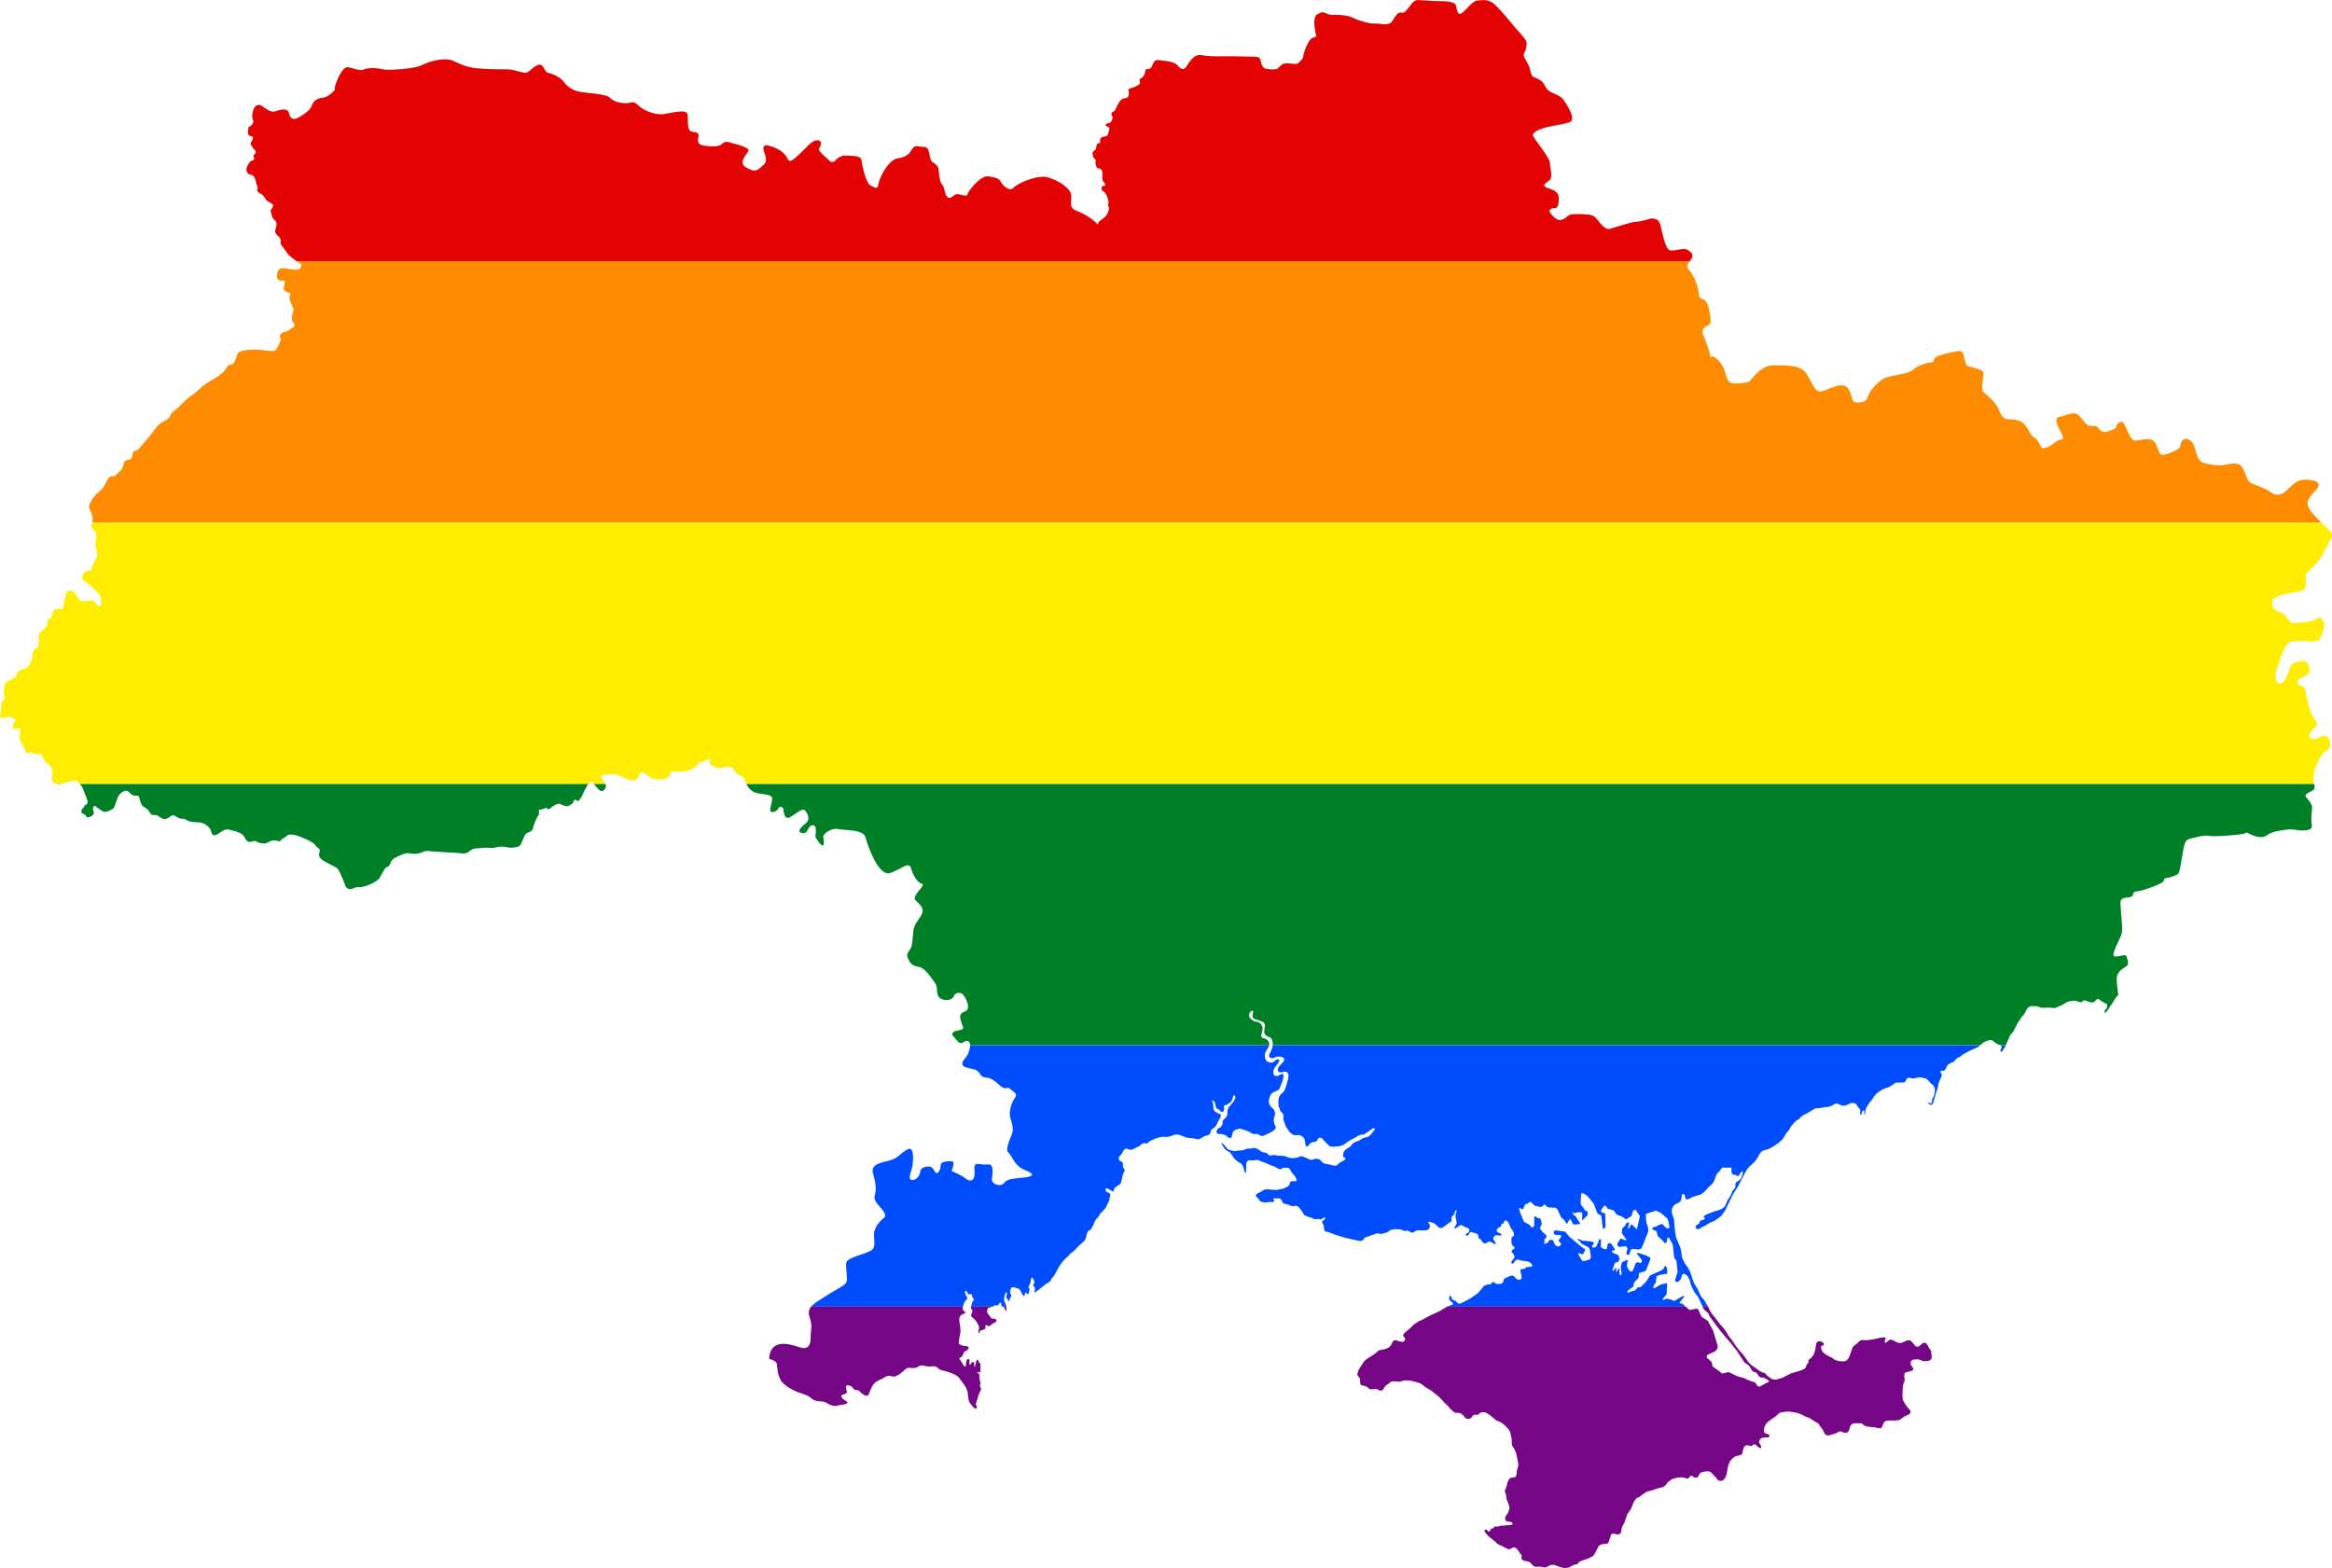 <?xml version="1.0" encoding="UTF-8" standalone="no"?>
<svg
   xmlns:dc="http://purl.org/dc/elements/1.1/"
   xmlns:cc="http://creativecommons.org/ns#"
   xmlns:rdf="http://www.w3.org/1999/02/22-rdf-syntax-ns#"
   xmlns:svg="http://www.w3.org/2000/svg"
   xmlns="http://www.w3.org/2000/svg"
   xmlns:sodipodi="http://sodipodi.sourceforge.net/DTD/sodipodi-0.dtd"
   xmlns:inkscape="http://www.inkscape.org/namespaces/inkscape"
   width="1186.397"
   height="797.75"
   viewBox="0 0 1186.397 797.75"
   id="svg2"
   version="1.1"
   inkscape:version="0.48.1 "
   sodipodi:docname="ZZ1.svg">
  <defs
     id="defs18" />
  <sodipodi:namedview
     pagecolor="#ffffff"
     bordercolor="#666666"
     borderopacity="1"
     objecttolerance="10"
     gridtolerance="10"
     guidetolerance="10"
     inkscape:pageopacity="0"
     inkscape:pageshadow="2"
     inkscape:window-width="1280"
     inkscape:window-height="1004"
     id="namedview16"
     showgrid="false"
     fit-margin-top="0"
     fit-margin-left="0"
     fit-margin-right="0"
     fit-margin-bottom="0"
     inkscape:zoom="0.35355339"
     inkscape:cx="643.26517"
     inkscape:cy="-375.77111"
     inkscape:window-x="-8"
     inkscape:window-y="-8"
     inkscape:window-maximized="1"
     inkscape:current-layer="svg2" />
  <path
     style="fill:#e40303"
     d="m 721.36,0 c -2.644,0.111 -3.677,2.865 -4.719,3.906 -1.111,1.111 -1.962,3.056 -3.906,2.5 -1.944,-0.555 -3.608,3.33 -4.719,4.719 -1.111,1.389 -3.615,1.371 -5.281,1.094 -1.667,-0.281 -2.771,-0.281 -4.438,-0.281 -1.667,0 -7.219,-1.392 -9.719,-2.781 -2.5,-1.389 -7.486,-1.656 -8.875,-1.656 -1.389,0 -2.775,0.271 -4.719,-0.562 -1.944,-0.833 -2.25,-1.108 -4.75,0.281 -2.5,1.388 -1.371,6.962 -1.094,8.906 0.278,1.944 1.375,2.476 -1.125,3.031 -2.5,0.556 -5,8.358 -5,9.469 2e-4,1.111 -1.639,2.76 -2.75,3.594 -1.111,0.833 -4.184,-0.278 -6.406,0 -2.222,0.278 -3.045,2.226 -4.156,2.781 -1.111,0.555 -3.618,0.278 -5.562,0 -1.944,-0.278 -2.504,-2.768 -2.781,-4.156 -0.278,-1.389 -1.111,-1.969 -2.5,-1.969 -1.389,0 -7.216,-0.25 -11.938,-0.25 -4.722,0 -11.396,0.271 -15.562,-0.562 -4.166,-0.833 -6.396,3.872 -8.062,6.094 -1.667,2.222 -3.052,0.292 -4.719,-1.375 -1.667,-1.666 -7.215,-1.941 -9.438,-2.219 -2.222,-0.278 -2.757,2.483 -3.312,3.594 -0.555,1.111 -3.062,1.125 -3.062,1.125 l -0.062,0.625 c -0.191,1.616 -0.839,3.111 -1.875,3.688 -1.25,0.694 -1.26,0.816 -0.844,2.344 0.417,1.528 -5.844,3.344 -5.844,3.344 l 0,0.406 c 0.139,1.667 0.569,3.91 -1.375,4.188 -1.944,0.278 -2.781,0.827 -4.031,3.188 -1.25,2.361 -1.399,3.316 -2.094,3.594 -0.694,0.278 -1.663,0.844 -0.969,2.094 0.694,1.25 0.149,2.368 -0.406,3.062 -0.555,0.694 -0.146,0.552 -1.812,0.969 -1.667,0.417 -0.976,1.115 -0.281,1.531 0.694,0.417 1.542,0.281 1.125,1.531 -0.417,1.25 -0.288,3.316 -2.094,3.594 -1.805,0.278 -2.778,0.289 -2.5,3.344 l -0.969,0 c -0.249,0.15 -0.493,0.392 -0.75,0.625 -0.141,1.146 -0.379,2.266 -0.625,2.688 -0.522,0.382 -1.061,0.857 -1.531,1.344 -0.028,0.306 -0.041,0.601 0,0.906 0.299,2.193 1.525,2.995 1.938,3.188 -0.694,-0.278 -0.684,3.754 0.844,4.031 1.528,0.278 2.219,0.972 2.219,2.5 0,1.528 -0.288,3.601 0.406,4.156 0.694,0.555 1.399,1.802 0.844,2.219 -0.555,0.417 -1.254,-0.406 -1.531,0.844 -0.278,1.25 -0.437,1.229 0.812,2.062 1.25,0.833 1.833,2.24 2.25,3.906 0.417,1.667 0.528,1.385 0.25,2.219 -0.278,0.833 -0.121,0.702 0.156,1.812 0.278,1.111 0.125,1.375 0.125,1.375 0,0 -0.695,2.073 -1.25,2.906 -0.555,0.833 -3.312,2.781 -3.312,2.781 1e-4,0 -0.188,0.104 -0.281,0.156 l -0.062,0.062 -0.562,1.031 c -0.021,0.141 -0.083,0.266 -0.062,0.438 l -0.281,0.125 c -1.111,-1.666 -6.112,-5.267 -10,-6.656 -5.03,-1.797 -3.066,-4.452 -3.344,-8.062 -0.278,-3.611 -6.101,-7.49 -11.656,-9.156 -5.555,-1.666 -15.837,3.059 -17.781,5.281 -1.944,2.222 -5.573,-1.396 -6.406,-3.062 -0.833,-1.667 -2.209,-2.226 -6.375,-2.781 -4.166,-0.556 -10.562,8.045 -10.562,9.156 0,1.111 -1.934,0.555 -4.156,0 -2.222,-0.555 -2.771,0.854 -4.438,1.688 -1.667,0.833 -2.785,-1.958 -3.062,-3.625 -0.278,-1.667 -0.823,-2.792 -1.656,-3.625 -0.833,-0.833 -1.406,-6.667 -1.406,-7.5 0,-0.833 -1.642,-2.757 -3.031,-3.312 -1.389,-0.555 -1.417,-4.462 -2.25,-6.406 -0.833,-1.945 -2.5,-1.101 -5,-1.656 -2.5,-0.555 -3.042,1.389 -3.875,2.5 -0.833,1.111 -2.212,3.07 -6.656,3.625 -4.444,0.555 -9.163,9.417 -9.719,12.75 -0.555,3.333 -1.407,2.236 -3.906,1.125 -2.5,-1.111 -4.441,-10.004 -4.719,-12.781 -0.278,-2.777 -4.729,-2.222 -8.062,-2.5 -3.333,-0.278 -5.531,2.781 -5.531,2.781 -2.222,1.111 -1.674,0.552 -5.562,-2.781 -3.889,-3.333 -2.219,-3.875 -2.219,-3.875 0,0 0.167,-0.36 0.344,-0.781 0.032,-0.081 0.03,-0.195 0.062,-0.281 0.106,-0.285 0.234,-0.543 0.281,-0.875 0.13,-0.97 -0.159,-1.969 -1.812,-1.969 -1.532,0 -2.925,0.982 -4.438,2.375 -1.779,1.637 -3.723,3.867 -6.125,5.969 -4.444,3.888 -3.865,1.66 -5.531,-0.562 -1.667,-2.222 -4.455,-3.889 -8.344,-5 -3.889,-1.111 -3.33,1.66 -2.219,4.438 1.111,2.777 0.566,4.458 -1.656,6.125 -2.222,1.666 -2.782,3.34 -7.781,0.562 -5,-2.777 1.094,-7.24 1.094,-8.906 0,-0.86 -2.472,-1.851 -4.906,-2.625 l -0.125,0 c -2.255,-0.713 -4.438,-1.25 -4.438,-1.25 0,0 -2.209,-1.104 -3.875,0.562 -0.263,0.263 -0.566,0.504 -0.906,0.688 l -0.031,0 c -1.826,0.952 -4.697,0.869 -7.938,0.406 -0.693,-0.099 -1.192,-0.24 -1.656,-0.406 l -0.156,0 c -1.01,-0.39 -1.471,-0.971 -1.656,-1.656 -0.086,-0.337 -0.102,-0.73 -0.062,-1.125 0.036,-0.401 0.107,-0.802 0.219,-1.25 0.555,-2.222 -0.566,-2.226 -3.344,-2.781 -2.778,-0.555 -1.663,-6.098 -2.219,-8.875 -0.555,-2.777 -8.33,-0.555 -12.219,0 -3.889,0.555 -10.004,-1.692 -12.781,-4.469 -2.777,-2.778 -3.348,-1.094 -6.125,-1.094 -2.777,0 -6.09,-0.559 -8.312,-2.781 -2.222,-2.222 -12.799,-2.233 -16.688,-3.344 -3.889,-1.111 -6.094,-3.875 -6.094,-3.875 0,0 -1.674,-2.771 -5.562,-4.438 -3.889,-1.667 -3.341,-0.018 -5.562,-3.906 -2.222,-3.888 -6.646,2.226 -8.312,2.781 -1.667,0.555 -6.66,-1.656 -9.438,-1.656 -2.777,0 -10.57,-0.01 -16.125,-0.562 -5.555,-0.556 -8.33,-2.209 -12.219,-3.875 -3.888,-1.667 -11.119,5e-5 -15.562,2.219 -4.444,2.219 -18.334,2.774 -20,2.219 -1.667,-0.555 -7.215,-1.111 -9.438,0 -2.222,1.111 -4.98,-0.569 -8.312,-1.125 -3.333,-0.555 -7.243,10.57 -6.688,11.125 0.556,0.555 -3.872,4.438 -6.094,4.438 -2.222,0 -5.007,1.653 -5.562,3.875 -0.555,2.222 -3.879,4.458 -6.656,6.125 -2.777,1.666 -4.445,0.559 -5,-2.219 -0.555,-2.777 -4.458,-1.681 -6.125,-1.125 -1.667,0.555 -2.775,1.114 -7.219,-2.219 -4.444,-3.333 -6.111,4.465 -5,6.688 1.111,2.222 -2.219,3.875 -2.219,3.875 0,0 -0.142,0.292 -0.281,2.375 -0.139,2.083 1.247,2.205 2.219,2.344 0.972,0.139 -0.288,2.493 -0.844,3.188 -0.168,0.21 -0.017,0.653 0.219,1.125 0.541,1.089 1.769,2.519 2.156,2.906 0.555,0.556 0.01,1.816 -0.688,2.094 -0.695,0.278 -0.139,0.962 0,1.656 0.139,0.695 0.128,1.111 -0.844,1.25 -0.972,0.139 -2.351,1.823 -2.906,3.906 -0.555,2.083 1.091,3.312 2.062,3.312 0.972,0 1.677,0.854 2.094,1.688 0.417,0.833 0.847,3.458 1.125,3.875 0.278,0.417 0.542,1.104 0.125,1.938 -0.417,0.833 1.26,2.097 2.094,2.375 0.833,0.278 2.205,2.49 2.344,2.906 0.139,0.417 2.649,1.663 3.344,2.219 0.694,0.555 -0.132,2.101 -0.688,2.656 -0.555,0.556 -0.135,1.365 0.281,3.031 0.416,1.667 1.087,2.24 1.781,2.656 0.694,0.416 0.99,2.507 0.156,4.312 -0.833,1.805 0.976,3.333 1.531,3.75 0.555,0.417 1.372,1.639 1.094,2.75 -0.278,1.111 0.413,1.806 0.969,2.5 0.555,0.695 1.823,2.375 2.656,3.625 0.578,0.866 2.874,2.615 4.562,3.781 l 708.625,0 c 0.451,-0.615 0.901,-1.216 1.156,-1.812 0.833,-1.944 -0.556,-3.046 -2.5,-4.156 -1.944,-1.111 -6.684,1.115 -8.906,0.281 -2.222,-0.833 -3.885,-9.729 -4.719,-13.062 -0.833,-3.333 -4.177,-3.337 -5.844,-2.781 -1.667,0.556 -4.712,1.406 -6.656,1.406 -1.944,0 -10.007,2.76 -13.062,3.594 -3.055,0.834 -6.084,-4.705 -7.75,-6.094 -1.667,-1.388 -5.025,-1.406 -9.469,-1.406 -4.444,0 -3.875,1.111 -6.375,2.5 -2.5,1.389 -4.431,-0.278 -6.375,-2.5 -1.944,-2.222 -0.01,-3.062 1.938,-3.062 1.948,0 1.938,-3.056 1.938,-5 0,-1.945 -0.556,-3.612 -5,-5 -4.444,-1.389 -1.663,-2.49 0.281,-4.156 1.944,-1.667 0.281,-5.817 0.281,-8.594 10e-5,-1.836 -2.901,-5.834 -5.438,-9.312 -1.3,-1.784 -2.528,-3.463 -3.188,-4.594 -0.166,-0.286 -0.122,-0.55 -0.031,-0.812 0.051,-0.173 0.141,-0.334 0.281,-0.5 3.042,-3.615 13.143,-3.964 18.125,-5.625 4.166,-1.389 -1.392,-9.153 -2.781,-11.375 -1.389,-2.222 -4.997,-3.08 -7.219,-4.469 -2.222,-1.389 -2.24,-3.611 -3.906,-5 -1.666,-1.389 -3.323,-1.941 -4.156,-2.219 -0.833,-0.278 -1.66,-2.49 -1.938,-4.156 -0.278,-1.666 -1.667,-3.615 -2.5,-5.281 -0.833,-1.667 -0.833,-2.205 0,-3.594 0.834,-1.389 0.844,-2.802 0.844,-4.469 0,-1.667 -4.736,-6.365 -6.125,-8.031 -1.389,-1.666 -8.316,-10.275 -11.094,-12.219 -2.777,-1.944 -5.563,-1.403 -8.062,-1.125 -2.5,0.278 -5.281,4.708 -7.781,6.375 -2.5,1.667 -2.507,-3.604 -3.062,-4.438 -0.555,-0.833 -3.042,-1.656 -6.375,-1.656 -3.333,0 -9.164,-0.284 -12.219,-0.562 -0.191,-0.017 -0.386,-0.01 -0.562,0 l 0,-0.031 z"
     id="rect4"
     inkscape:connector-curvature="0" />
  <path
     style="fill:#ff8c00"
     d="m 150.985,132.938 c 0.748,0.517 1.389,0.966 1.688,1.094 0.972,0.417 0.844,1.639 -0.406,2.75 -1.25,1.111 -6.399,-0.267 -8.344,-0.406 -1.944,-0.139 -2.785,1.268 -3.062,3.906 -0.227,2.151 1.58,2.562 2.781,2.562 0.272,0 0.508,-0.035 0.688,-0.062 0.972,-0.139 0.417,1.788 0,3.594 -0.417,1.805 2.382,2.486 2.938,2.625 0.555,0.139 0.68,0.854 0.125,1.688 -0.555,0.833 0.695,3.611 1.25,5 0.555,1.389 0.844,1.531 0.844,1.531 0,0 -0.239,0.714 -0.5,1.594 l 0.062,0.062 c 0,0 -0.066,0.188 -0.188,0.5 -0.385,1.482 -0.744,3.288 0.031,4.219 1.389,1.666 1.24,2.226 0.406,2.781 -0.833,0.555 -2.781,2.236 -4.031,2.375 -1.25,0.139 -3.337,1.25 -2.781,2.5 0.555,1.25 0.278,1.931 0,2.625 -0.278,0.694 -1.778,4.177 -2.75,4.594 -0.972,0.416 -6.945,-0.562 -8.75,-0.562 -1.806,0 -9.309,-0.295 -10.281,2.344 -0.972,2.639 -1.254,4.74 -2.781,5.156 -1.528,0.417 -1.795,0.118 -2.906,2.062 -1.111,1.944 -4.608,4.444 -5.719,5 -0.78,0.39 -3.525,2.004 -5.344,3.281 -0.769,0.54 -1.388,0.983 -1.594,1.312 -0.695,1.111 -6.656,5.42 -7.906,6.531 -1.25,1.111 -4.587,4.583 -5.281,5 -0.694,0.416 -2.361,1.792 -2.5,2.625 -0.139,0.833 -0.962,1.802 -1.656,2.219 -0.694,0.417 -3.622,1.414 -5.844,4.469 -2.222,3.055 -8.618,10.816 -9.312,11.094 -0.695,0.278 -2.08,0.278 -2.219,1.25 -0.139,0.972 -0.556,3.205 -1.25,3.344 -0.694,0.139 -3.066,0.549 -3.344,1.938 -0.278,1.389 -0.809,3.351 -1.781,3.906 -0.972,0.555 -2.104,2.472 -2.938,2.75 -0.833,0.278 -2.635,-0.274 -3.469,1.531 -0.834,1.805 -2.34,5.004 -4.562,6.531 -2.222,1.528 -5.847,6.802 -4.875,8.469 0.972,1.666 2.365,5.288 1.531,7.094 -0.015,0.033 -0.017,0.061 -0.031,0.094 l 1134.125,0 c -1.97,-1.856 -4.522,-4.328 -6.125,-7 -2.5,-4.166 0.542,-6.393 3.875,-10.281 3.333,-3.889 -3.615,-4.993 -7.781,-4.438 -4.166,0.555 -7.223,5.827 -10,6.938 -2.777,1.111 -4.153,0.541 -6.375,-1.125 -2.222,-1.667 -7.774,-3.326 -9.719,-4.438 -1.944,-1.111 -2.49,-5.281 -4.156,-7.781 -1.666,-2.5 -4.737,-2.208 -8.625,-1.375 -3.889,0.834 -7.233,-0.011 -10.844,-0.844 -3.611,-0.833 -4.167,-6.372 -5,-8.594 -0.833,-2.222 -2.216,-3.625 -4.438,-3.625 -2.222,0 -2.504,3.045 -2.781,4.156 -0.278,1.111 -6.094,3.629 -8.594,3.906 -2.5,0.278 -2.493,-4.188 -4.438,-6.688 -1.944,-2.5 -8.056,-0.531 -10,-0.531 -1.944,0 -3.893,-5.567 -5.281,-8.344 -1.389,-2.778 -3.878,-0.264 -4.156,1.125 -0.278,1.388 -1.966,1.667 -4.188,2.5 -2.222,0.833 -3.882,-0.292 -4.438,-1.125 -0.555,-0.834 -1.125,-1.934 -3.625,-1.656 -2.5,0.278 -3.316,-1.386 -6.094,-4.719 -2.777,-3.333 -5.837,-0.834 -10.281,0 -4.444,0.833 0.566,7.483 0.844,8.594 0.278,1.111 1.663,3.062 -0.281,3.062 -1.944,0 -4.438,3.042 -6.938,3.875 -2.5,0.833 -2.796,1.125 -3.906,-1.375 -1.111,-2.5 -1.924,-3.073 -3.312,-3.906 -1.389,-0.834 -2.806,-4.712 -4.75,-6.656 -1.944,-1.944 -5.254,-2.219 -8.031,-2.219 -2.778,0 -3.889,-2.785 -5,-5.562 -1.111,-2.777 -5.833,-6.924 -7.5,-8.312 -0.666,-0.556 -0.74,-2.011 -0.625,-3.688 0.173,-2.513 0.792,-5.479 0.625,-6.312 -0.278,-1.389 -6.115,-2.784 -7.781,-3.062 -1.667,-0.278 -1.948,-5.271 -2.781,-6.938 -0.833,-1.667 -3.601,-0.556 -6.656,0 -3.055,0.555 -7.503,1.92 -7.781,3.031 -0.278,1.111 -0.552,1.969 -2.219,1.969 -1.667,0 -6.403,1.65 -8.625,3.594 -2.222,1.944 -6.667,2.236 -12.5,3.625 -2.517,0.6 -4.697,2.273 -6.438,4.094 l -0.125,0 c -2.261,2.383 -3.687,5.091 -4,6.188 -0.555,1.944 -1.948,2.781 -5.281,2.781 -3.333,0 -1.691,-1.41 -4.469,-6.688 -2.778,-5.277 -11.663,1.403 -14.719,1.125 -1.504,-0.137 -2.506,-1.54 -3.531,-3.406 -1.052,-1.92 -2.142,-4.347 -3.688,-6.312 -3.055,-3.889 -9.987,-3.625 -16.375,-3.625 -6.388,0 -11.104,7.229 -11.938,8.062 -0.833,0.834 -5.848,1.372 -8.625,1.094 -2.778,-0.278 -3.045,-3.042 -4.156,-6.375 -1.111,-3.333 -3.337,-5.827 -5.281,-6.938 -1.944,-1.111 -1.941,1.097 -2.219,-1.125 -0.278,-2.222 -1.677,-5.556 -3.344,-10 -1.667,-4.444 2.233,-4.424 3.344,-5.812 1.111,-1.389 -0.57,-8.052 -1.125,-9.719 -0.555,-1.666 -1.92,-2.785 -3.031,-3.062 -1.111,-0.278 -1.41,-0.848 -1.688,-3.625 -0.278,-2.778 -2.219,-8.312 -4.719,-10.812 -1.733,-1.733 -0.771,-3.204 0.25,-4.594 l -708.625,0 z"
     id="rect6"
     inkscape:connector-curvature="0" />
  <path
     style="fill:#ffed00"
     d="m 46.922,265.906 c -0.778,1.748 -0.497,2.838 0.594,3.656 1.111,0.833 1.931,2.063 1.375,4.562 -0.555,2.5 -0.555,3.889 0,5 0.555,1.111 0.847,3.768 -0.125,5.156 -0.972,1.389 -2.08,4.014 -2.219,5.125 -0.139,1.111 -0.295,0.566 -1.406,0.844 -1.111,0.278 -3.049,0.837 -3.188,2.781 -0.139,1.944 0.014,2.205 2.375,3.594 2.361,1.389 4.15,3.757 4.844,4.312 0.695,0.555 0.99,1.253 1.406,1.531 0.417,0.278 0.951,2.08 0.812,3.469 -0.139,1.389 0.42,3.055 -0.969,2.5 -1.388,-0.555 -1.521,-1.382 -1.938,-1.938 -0.417,-0.555 -0.979,-0.969 -1.812,-0.969 -0.833,0 -4.872,0.695 -5.844,0 -0.972,-0.694 -2.75,-4.597 -4,-4.875 -1.25,-0.278 -2.802,-0.121 -3.219,1.406 -0.417,1.528 -0.816,3.313 -1.094,4.562 -0.278,1.25 -0.296,3.482 -1.406,3.344 -1.111,-0.139 -2.917,-0.548 -3.75,0.562 -0.834,1.111 -0.962,3.878 -1.656,4.156 -0.174,0.069 -0.374,0.141 -0.562,0.219 -0.203,0.084 -0.358,0.187 -0.531,0.344 -0.311,0.28 -0.562,0.73 -0.562,1.531 0,1.667 -0.851,2.771 -1.406,3.188 -0.555,0.416 -3.309,1.525 -3.031,4.719 0.278,3.194 0.25,4.167 -1,5 -1.25,0.833 -1.923,1.257 -2.062,3.062 -0.139,1.805 -0.966,7.069 -4.438,7.625 -3.472,0.555 -3.629,2.649 -3.906,3.344 -0.278,0.694 -1.24,1.386 -2.906,2.219 -1.666,0.833 -3.049,1.236 -3.188,3.875 -0.139,2.639 -0.292,3.34 0.125,4.312 0.416,0.972 0.291,1.132 -0.125,1.688 -0.417,0.555 -1.267,0.813 -1.406,2.062 -0.139,1.25 -0.281,3.632 -0.281,4.188 0,0.555 -1.378,3.604 0.844,3.188 2.222,-0.417 2.917,-0.576 3.75,-0.438 0.833,0.139 3.889,0.986 2.5,2.375 -1.389,1.389 -1.528,3.889 0,3.75 1.528,-0.139 3.323,-1.101 2.906,0.844 -0.416,1.944 -0.837,2.91 -0.281,4.438 0.555,1.528 2.222,4.292 2.5,5.125 0.278,0.833 0.701,2.243 1.812,1.688 1.111,-0.555 1.681,-0.167 2.375,0.25 0.694,0.417 2.212,0.715 2.906,0.438 0.694,-0.278 1.115,-0.413 1.531,0.281 0.417,0.694 1.329,3.416 1.938,3.75 4.305,2.361 3.541,6.398 3.344,7.219 -0.115,0.489 -0.151,0.928 -0.125,1.312 0.009,0.153 0.034,0.3 0.062,0.438 0.031,0.146 0.075,0.277 0.125,0.406 0.097,0.25 0.22,0.463 0.375,0.656 0.01,0.007 -0.01,0.024 0,0.031 0.072,0.09 0.168,0.172 0.25,0.25 0.011,0.01 0.02,0.021 0.031,0.031 0.17,0.153 0.365,0.265 0.562,0.375 0.145,0.081 0.285,0.158 0.438,0.219 0.21,0.085 0.416,0.139 0.625,0.188 l 1.969,0 c 0.06,-0.015 0.091,-0.015 0.156,-0.031 0.905,-0.23 2.279,-0.671 3.656,-1.062 0.459,-0.131 0.939,-0.268 1.375,-0.375 1.307,-0.322 2.427,-0.479 2.844,-0.219 0.513,0.321 1.182,1.023 1.75,1.688 l 258.656,0 c 0.128,-0.177 0.253,-0.355 0.375,-0.5 0.139,-0.165 0.275,-0.321 0.406,-0.438 0.103,-0.091 0.216,-0.164 0.312,-0.219 0.019,-0.01 0.044,-0.022 0.062,-0.031 0.107,-0.047 0.186,-0.07 0.281,-0.062 0.032,0.002 0.094,-0.009 0.125,0 0.071,0.022 0.157,0.063 0.219,0.125 0.299,0.299 0.671,0.698 1.031,1.125 l 5.938,0 c -0.005,-0.009 0.005,-0.023 0,-0.031 -0.208,-0.346 -0.581,-0.811 -0.938,-1.312 -0.021,-0.03 -0.042,-0.063 -0.062,-0.094 -0.157,-0.223 -0.32,-0.459 -0.469,-0.688 -0.034,-0.053 -0.061,-0.104 -0.094,-0.156 -0.176,-0.278 -0.315,-0.551 -0.438,-0.812 -0.433,-0.918 -0.425,-1.656 0.875,-1.656 2.778,0 6.115,-0.552 7.781,0.281 0.781,0.391 1.866,0.912 2.969,1.375 0.032,0.013 0.062,0.018 0.094,0.031 0.116,0.048 0.228,0.078 0.344,0.125 0.788,0.318 1.555,0.632 2.219,0.812 0.263,0.071 0.529,0.119 0.75,0.156 0.208,0.035 0.412,0.06 0.625,0.062 0.171,0.002 0.332,-0.015 0.5,-0.031 0.19,-0.018 0.382,-0.056 0.562,-0.094 0.063,-0.013 0.127,-0.016 0.188,-0.031 0.118,-0.029 0.233,-0.057 0.344,-0.094 0.078,-0.026 0.146,-0.065 0.219,-0.094 0.09,-0.035 0.168,-0.054 0.25,-0.094 0.084,-0.04 0.144,-0.081 0.219,-0.125 0.056,-0.032 0.106,-0.06 0.156,-0.094 0.084,-0.058 0.153,-0.126 0.219,-0.188 0.087,-0.081 0.166,-0.164 0.219,-0.25 0.021,-0.033 0.049,-0.06 0.062,-0.094 0.031,-0.081 0.031,-0.168 0.031,-0.25 0,-0.833 1.111,-3.055 2.5,-2.5 1.389,0.555 2.489,1.917 4.156,2.75 0.197,0.099 0.421,0.193 0.688,0.281 0.011,0.004 0.021,-0.003 0.031,0 0.575,0.188 1.291,0.345 2.062,0.438 0.378,0.045 0.76,0.083 1.156,0.094 0.391,0.011 0.797,-9.5e-4 1.188,-0.031 0.01,-8.1e-4 0.021,8.4e-4 0.031,0 0.021,-0.002 0.043,0.002 0.062,0 0.378,-0.033 0.735,-0.109 1.094,-0.188 0.236,-0.052 0.466,-0.113 0.688,-0.188 0.171,-0.057 0.34,-0.116 0.5,-0.188 0.064,-0.028 0.126,-0.063 0.188,-0.094 0.084,-0.042 0.17,-0.078 0.25,-0.125 0.134,-0.078 0.285,-0.159 0.406,-0.25 2.222,-1.667 0.841,-3.34 3.062,-3.062 2.222,0.278 9.695,0.84 12.75,-4.438 l 1.812,-0.438 c 1.667,-0.833 3.138,-1.499 3.75,-1.375 0.204,0.041 0.281,0.163 0.281,0.406 0,0.972 -1.25,1.813 1.25,3.062 2.5,1.25 4.319,1.521 6.125,0.688 1.805,-0.833 3.868,-0.125 4.562,1.125 0.694,1.25 2.098,2.91 3.625,3.188 0.699,0.127 1.177,0.568 1.531,1.094 0.116,0.172 0.224,0.35 0.312,0.531 0.235,0.47 0.391,0.954 0.5,1.281 0.074,0.222 0.233,0.698 0.5,1.281 l 797.563,0 c -0.093,-0.405 -0.172,-0.73 -0.281,-1.281 -0.073,-0.371 -0.118,-0.767 -0.188,-1.219 -0.031,-0.179 -0.031,-0.387 -0.031,-0.594 -0.073,-3.973 4.079,-12.788 6.719,-13.844 2.778,-1.111 2.225,-5.83 0.281,-7.219 -1.944,-1.389 -3.608,0.566 -4.719,0.844 -1.111,0.278 -2.486,1.107 -3.875,-0.281 -1.389,-1.389 1.643,-4.452 3.031,-5.562 1.389,-1.111 -0.545,-3.893 -1.656,-5.281 -1.111,-1.389 -3.316,-9.726 -3.594,-12.781 -0.278,-3.055 -3.073,-2.483 -3.906,-3.594 -0.833,-1.111 0.014,-2.799 3.625,-4.188 3.611,-1.389 1.927,-4.99 1.094,-6.656 -0.833,-1.667 -5.275,-0.552 -7.219,0.281 -1.944,0.833 -2.504,7.497 -5.281,9.719 -2.778,2.222 -4.424,-2.511 -3.312,-5.844 1.111,-3.333 3.313,-11.098 5.812,-13.875 2.5,-2.777 12.497,-0.542 14.719,-1.375 2.222,-0.833 3.07,-3.903 3.625,-6.125 0.555,-2.222 0.267,-3.333 -0.844,-5 -1.111,-1.667 -3.611,0.288 -5,0.844 -1.389,0.555 -7.775,1.094 -9.719,1.094 -1.944,0 -3.042,-3.042 -3.875,-3.875 -0.833,-0.833 -3.052,-1.667 -4.719,-2.5 -1.666,-0.833 -1.969,-1.966 -1.969,-4.188 0,-2.222 1.125,-2.201 3.625,-3.312 2.5,-1.111 10.834,-1.952 12.5,-3.062 1.667,-1.111 0.264,-6.399 1.375,-8.344 1.111,-1.944 5.84,-4.994 8.062,-9.438 2.222,-4.444 3.049,-5.816 4.438,-8.594 1.389,-2.777 -1.389,-3.893 -2.5,-5.281 -0.398,-0.498 -1.368,-1.4 -2.469,-2.438 l -1134.125,0 z"
     id="rect8"
     inkscape:connector-curvature="0" />
  <path
     style="fill:#008026"
     d="m 28.891,398.875 c 0.032,0.007 0.062,0.025 0.094,0.031 0.261,0.055 0.516,0.083 0.75,0.094 0.205,0.01 0.398,0.017 0.562,0 0.136,-0.014 0.346,-0.071 0.562,-0.125 l -1.969,0 z m 11.75,0 c 0.662,0.776 1.188,1.5 1.188,1.5 0,0 0.714,1.801 1.344,3.406 0.473,1.206 0.881,2.265 1,2.562 0.278,0.694 0.695,2.365 0,2.781 -0.694,0.417 -1.25,0.552 -1.25,0.969 0,0.417 -0.288,0.43 -0.844,1.125 -0.555,0.694 -1.372,2.226 0.156,2.781 1.527,0.555 1.379,0.958 1.656,1.375 0.278,0.417 0.556,0.545 1.25,0.406 0.695,-0.139 3.195,-1.115 2.5,-2.781 -0.694,-1.667 -0.146,-3.323 0.688,-2.906 0.833,0.417 3.219,2.49 4.469,2.906 1.25,0.417 4.445,-1.226 5,-1.781 0.556,-0.556 1.67,-5.16 2.781,-6.688 0.2,-0.275 0.415,-0.516 0.656,-0.75 0.134,-0.13 0.265,-0.259 0.406,-0.375 0.129,-0.105 0.273,-0.22 0.406,-0.312 0.019,-0.013 0.043,-0.018 0.062,-0.031 0.282,-0.192 0.564,-0.342 0.844,-0.469 0.075,-0.034 0.146,-0.065 0.219,-0.094 0.057,-0.022 0.1,-0.043 0.156,-0.062 0.118,-0.041 0.232,-0.068 0.344,-0.094 0.167,-0.038 0.352,-0.059 0.5,-0.062 0.019,-2.4e-4 0.043,-4.5e-4 0.062,0 0.122,0.002 0.241,0.002 0.344,0.031 0.121,0.035 0.23,0.095 0.344,0.156 0.025,0.013 0.038,0.048 0.062,0.062 0.086,0.051 0.167,0.094 0.25,0.156 0.105,0.079 0.213,0.159 0.312,0.25 0.295,0.273 0.582,0.578 0.844,0.844 0.19,0.192 0.38,0.359 0.562,0.469 0.694,0.417 1.802,0.701 2.219,0.562 0.417,-0.139 1.253,0.01 1.531,0.562 0.278,0.555 0.83,4.167 2.219,5 1.389,0.833 2.351,1.403 2.906,2.375 0.555,0.972 1.125,2.076 2.375,1.938 1.25,-0.139 1.802,0.128 2.219,0.406 0.417,0.278 2.58,2.087 3.969,1.531 0.858,-0.343 1.437,-0.578 1.781,-0.75 0.209,-0.297 0.413,-0.519 0.625,-0.625 0.556,-0.278 1.406,-0.562 1.406,-0.562 l 3.344,1.812 c 1.806,0 2.618,0.132 3.312,0.688 0.694,0.555 2.782,1.094 4.031,1.094 1.25,0 3.896,0.014 5.563,1.125 1.667,1.111 2.628,2.233 2.906,3.344 0.278,1.111 0.695,2.757 2.5,2.062 1.805,-0.694 4.184,-3.337 6.406,-2.781 2.222,0.555 6.5,1.4 7.75,3.344 0.31,0.482 0.594,0.971 0.844,1.375 0.757,1.222 1.413,1.927 3.188,1.406 l 1.688,-0.406 c 0,0 3.601,2.479 6.656,0.812 3.055,-1.667 3.893,-0.84 5.281,-0.562 1.389,0.278 1.393,-1.379 2.781,-1.656 1.389,-0.278 1.101,-3.614 9.156,-0.281 8.054,3.333 6.115,3.889 7.781,5 1.667,1.111 1.371,1.67 1.094,2.781 -0.278,1.111 -0.559,2.49 2.219,4.156 0.984,0.59 2.092,1.167 3.125,1.688 1.883,0.948 3.587,1.784 4.125,2.5 0.833,1.111 3.316,6.92 3.594,8.031 0.278,1.111 1.681,2.802 3.625,1.969 1.944,-0.833 1.934,-0.844 4.156,-0.844 2.222,-10e-5 8.611,-2.5 10,-5 1.389,-2.5 2.483,-5.004 3.594,-5.281 0.862,-0.215 1.22,-0.75 1.469,-1.375 0.072,-0.182 0.156,-0.376 0.219,-0.562 0.278,-0.833 0.833,-1.948 2.5,-2.781 1.666,-0.833 5.552,-2.774 7.219,-2.219 1.666,0.555 4.455,0.274 5.844,-0.281 1.389,-0.555 2.209,-1.122 3.875,-0.844 1.667,0.278 14.431,0.847 16.375,1.125 1.944,0.278 3.076,-0.01 4.188,-0.844 1.111,-0.833 1.93,-1.656 3.875,-1.656 1.944,0 4.458,-0.559 6.125,-0.281 1.666,0.278 2.764,5e-5 3.875,-0.281 1.111,-0.278 3.341,-0.555 5.562,0 2.222,0.555 5.823,0.017 6.656,-1.094 0.833,-1.111 2.233,-5.847 3.344,-6.125 1.111,-0.278 3.062,-1.386 3.062,-2.219 0,-0.833 1.639,-5.268 2.75,-6.656 1.111,-1.389 -0.545,-3.062 0.844,-3.062 1.389,0 2.781,-0.844 2.781,-0.844 l 0.562,0 c 0.189,0.252 0.454,0.476 0.75,0.562 0.356,0.102 0.759,0.023 1.062,-0.281 0.555,-0.556 3.441,-2.899 4.969,-2.344 1.528,0.555 3.344,1.663 4.594,0.969 1.25,-0.695 2.08,-1.257 2.219,-1.812 0.056,-0.228 0.175,-0.51 0.344,-0.781 0.242,-0.391 0.579,-0.714 0.906,-0.469 0.555,0.417 1.132,1.114 1.688,0.281 l 1.25,-1.688 c 0,0 0.32,-0.728 0.781,-1.719 0.299,-0.643 0.666,-1.392 1.062,-2.156 0.09,-0.173 0.158,-0.36 0.25,-0.531 0.06,-0.111 0.127,-0.203 0.188,-0.312 0.231,-0.42 0.452,-0.812 0.688,-1.188 0.034,-0.054 0.06,-0.104 0.094,-0.156 0.103,-0.16 0.211,-0.292 0.312,-0.438 0.013,-0.018 0.019,-0.044 0.031,-0.062 0.018,-0.025 0.044,-0.038 0.062,-0.062 l -258.656,0 z m 261.469,0 c 1.311,1.554 2.879,3.594 3.969,3.594 1.38,-10e-5 2.769,-2.203 1.969,-3.594 l -5.938,0 z m 77.625,0 c 0.108,0.236 0.223,0.484 0.375,0.75 0.176,0.307 0.386,0.617 0.625,0.938 0.954,1.291 2.446,2.581 4.75,3 0.498,0.09 0.887,0.146 1.344,0.219 3.75,0.593 6.155,0.738 6.031,2.719 -0.08,1.289 -0.666,3.154 -0.906,4.562 -0.176,1.018 -0.181,1.764 0.344,1.938 1.25,0.417 2.917,-0.254 3.75,-1.781 0.833,-1.528 2.361,-0.58 2.5,0.531 0.139,1.111 0.431,5.85 3.625,3.906 3.194,-1.944 6.094,-4.732 7.344,-3.344 1.25,1.389 2.923,4.462 0.562,6.406 -2.361,1.944 -4.875,4.306 -2.375,5 2.5,0.694 2.778,-0.834 3.75,-2.5 0.972,-1.667 3.191,-2.083 3.469,0 0.278,2.083 0.153,2.063 -0.125,4.562 0,0 5.68,9.897 4.031,0 -0.278,-1.667 4.729,-4.986 8.062,-3.875 2.611,0.411 8.162,0.281 11.25,1.812 0.237,0.107 0.482,0.213 0.688,0.344 0.667,0.425 1.167,0.99 1.375,1.719 0.664,2.322 2.901,9.215 5.906,13.906 0.76,1.188 1.592,2.232 2.438,3.031 0.367,0.347 0.714,0.6 1.094,0.844 0.409,0.263 0.83,0.503 1.25,0.625 0.044,0.013 0.111,-0.011 0.156,0 0.048,0.012 0.077,0.052 0.125,0.062 0.184,0.038 0.379,0.086 0.562,0.094 0.419,0.018 0.825,-0.064 1.25,-0.219 6.111,-2.222 9.451,-6.107 10.562,-2.219 1.111,3.889 3.341,7.226 5.562,7.781 2.222,0.555 -5.566,6.09 -3.344,8.312 2.222,2.222 4.455,3.91 3.344,6.688 -1.111,2.777 -2.795,3.879 -3.906,6.656 -1.111,2.777 -0.545,7.785 -1.656,10.562 -1.111,2.777 -2.767,2.754 -1.656,5.531 1.111,2.777 2.198,3.913 5.531,4.469 3.333,0.555 6.677,6.09 8.344,8.312 1.667,2.222 5e-5,6.115 2.781,7.781 2.777,1.666 6.101,0.573 6.656,-1.094 0.555,-1.667 3.333,-2.784 5,-0.562 1.666,2.222 3.896,7.202 0.562,8.312 -3.333,1.111 -2.212,3.341 -1.656,5.562 0.555,2.222 2.208,3.351 -1.125,3.906 -3.333,0.555 -4.448,1.646 -2.781,3.312 1.666,1.666 2.778,4.448 5,2.781 2.194,-1.646 3.316,-0.051 3.344,1.594 l 152.156,0 0.031,-0.062 -0.062,-1.125 -0.406,-0.969 -1.125,-1.094 -1.656,-0.438 -0.344,-0.125 -0.375,-0.562 -0.125,-0.688 0.562,-2.281 0.125,-1.688 -0.188,-0.688 -0.844,-1.375 -1.188,-0.688 -2.094,-0.5 -1.5,-0.969 -0.844,-0.969 -0.219,-0.969 0.156,-0.906 0.344,-0.688 0.406,-0.5 0.906,-0.344 0.281,0.219 -0.344,2.406 0.281,0.969 0.469,0.5 0.625,0.281 3.125,1.031 1.25,0.625 0.344,0.562 0.219,0.688 -0.344,3.344 0.062,0.75 0.344,0.625 0.062,0.281 0.781,0.625 1.812,0.781 0.688,0.688 0.281,0.562 0.344,1.719 -0.094,0.969 359.969,0 1.438,-1.281 1.125,-0.625 1.875,-0.688 1.094,-0.062 0.688,0.25 2.25,1.688 1.875,0.719 2.656,0 2.188,-5.031 0.375,-0.562 1.188,-1.25 2.281,-4.438 1.906,-2.844 1.5,-1.812 1.5,-2.844 1.062,-0.844 0.562,-0.25 0.75,-0.094 2,0.094 0.438,0 2.688,0.812 3.5,-0.125 2.875,0.281 1.875,-0.719 2.125,-0.969 2.219,-1.312 1.594,-0.562 2.5,-0.281 3,0.906 0.312,-0.062 1.344,-0.969 0.531,0 2.188,0.844 1.656,0.281 1.156,-0.562 0.938,-1.062 0.562,-0.188 0.375,0 1.969,1.375 2.219,1.188 0.312,0.562 -0.125,0.906 -0.188,0.688 -0.938,1.031 -0.125,0.344 -0.125,0.844 0.375,0.062 0.5,-0.344 1.094,-1.25 0.906,-1.656 1,-1.312 2,-3.219 0.938,-0.969 0.281,-0.188 c -0.018,-0.119 -0.844,-5.534 -0.844,-8.281 0,-2.777 1.969,-4.705 4.469,-6.094 2.5,-1.389 0.809,-3.893 0.531,-5.281 -0.278,-1.389 -2.199,-0.278 -5.531,0 -3.333,0.278 2.198,-8.629 3.031,-11.406 0.833,-2.777 -0.531,-12.168 -0.531,-15 0,-1.389 -0.607,-3.316 3.281,-3.594 1.94,-0.139 2.816,-0.545 3.094,-1.656 0.278,-1.111 0.531,-1.41 3.031,-1.688 2.5,-0.278 12.222,-3.889 12.5,-5 0.278,-1.111 0.577,-1.656 1.688,-1.656 1.111,0 4.174,-1.104 5.562,-1.938 0.562,-0.336 1.029,-2.444 1.5,-5 0.694,-3.767 1.347,-8.512 1.844,-10 0.833,-2.5 1.657,-2.788 4.156,-3.344 2.5,-0.555 6.094,-1.649 8.594,-1.094 2.5,0.555 15.556,-0.57 17.5,-1.125 1.944,-0.555 0.296,-1.104 3.906,0.562 3.611,1.666 6.361,1.392 7.75,0.281 1.389,-1.111 3.32,-1.948 8.875,-2.781 5.555,-0.833 5.869,0.559 10.312,0.281 4.444,-0.278 3.84,-1.962 3.562,-3.906 -0.278,-1.944 0.031,-5.275 0.312,-7.219 0.278,-1.944 -1.674,-4.177 -3.062,-5.844 -0.594,-0.713 -0.23,-1.259 0.438,-1.75 0.012,-0.009 -0.012,-0.023 0,-0.031 0.198,-0.143 0.415,-0.271 0.656,-0.406 0.366,-0.205 0.771,-0.395 1.156,-0.594 0.511,-0.259 0.996,-0.535 1.344,-0.812 0.174,-0.139 0.297,-0.27 0.406,-0.406 0.109,-0.136 0.196,-0.292 0.25,-0.438 0.191,-0.512 0.033,-1.261 -0.188,-2.219 l -797.563,0 z"
     id="rect10"
     inkscape:connector-curvature="0" />
  <path
     style="fill:#004dff"
     d="m 493.547,531.812 c 3.4e-4,0.021 0,0.042 0,0.062 0,1.666 -1.108,5.014 -2.219,6.125 -1.111,1.111 -3.333,3.889 0,5 3.333,1.111 5.552,0.566 7.219,3.344 1.667,2.777 3.316,1.115 6.094,2.781 2.777,1.667 2.778,2.208 5,3.875 2.222,1.666 2.771,-0.541 4.438,1.125 1.666,1.667 3.916,2.216 2.25,4.438 -1.667,2.222 -3.361,7.198 -2.25,10.531 1.111,3.333 1.674,5.566 0.562,8.344 -1.111,2.777 -3.323,7.795 -1.656,8.906 1.667,1.111 2.789,6.653 8.344,8.875 5.555,2.222 4.437,3.32 -0.562,3.875 -4.999,0.555 -8.334,0.559 -10,2.781 -1.666,2.222 -6.125,0.566 -6.125,-1.656 0,-2.222 1.67,-8.337 -2.219,-7.781 -3.889,0.555 -7.212,-2.218 -6.656,2.781 0.555,4.999 -1.66,6.66 -4.438,4.438 -2.778,-2.222 -7.219,-3.875 -7.219,-3.875 0,0 2.222,-5 0,-5 -2.222,0 -5.562,-5e-5 -5.562,2.219 0,2.222 -1.67,4.979 -2.781,3.312 -1.111,-1.667 -1.66,-3.305 -4.438,-2.75 -2.778,0.555 -2.788,1.091 -3.344,3.312 -0.555,2.222 -2.771,3.899 -4.438,3.344 -1.667,-0.555 0.01,-3.879 0.562,-6.656 0.555,-2.777 1.114,-10.573 -2.219,-8.906 -3.333,1.667 -3.917,3.334 -7.25,5 -3.333,1.667 -12.198,1.664 -10.531,7.219 1.667,5.555 1.649,8.896 1.094,10.562 -0.555,1.667 -0.542,2.778 1.125,5 1.666,2.222 5.535,5.552 3.312,7.219 -2.222,1.667 -5,5.011 -5,8.344 0,3.333 1.121,6.646 -1.656,8.312 -2.777,1.667 -11.108,3.341 -12.219,5.562 -1.111,2.222 1.104,9.459 -0.562,11.125 -1.667,1.666 -4.421,2.768 -10.531,6.656 -3.235,2.059 -5.682,3.485 -7.031,5.125 l 77.219,0 0.562,-1.719 0.688,-1.25 0.906,-0.969 0.125,-0.5 -1.188,-2.344 -0.062,-0.781 0.156,-0.406 0.25,-0.156 0.281,0.094 0.438,0.469 0.344,0.969 0.281,0.219 1.594,0.062 0.188,0.281 0.281,1.375 0.719,0.719 -0.094,0.75 -0.812,1.031 -0.156,0.844 -0.344,1.125 -0.031,0.188 10.812,0 1.438,-0.688 1.25,0.062 0.344,-0.125 0.688,-1.125 0.375,-0.125 0.344,0.125 0.188,0.219 -0.062,0.844 0.156,0.344 0.719,0.469 1.781,0 0,-0.125 -1.188,-3 0.125,-2.156 0.625,-1.781 0.156,-0.219 0.344,-0.062 0.188,0.688 -0.344,2 0.094,0.375 0.531,0.344 0.5,1.25 0.125,0 1.25,-2.719 0.094,-0.5 -0.562,-0.812 -0.062,-0.688 0.25,-1.688 0.438,-0.531 0.562,-0.281 0.406,0 2.719,0.75 0.688,0.688 1.094,2.094 0.781,0.969 0.344,0 0.281,-1.312 0.125,-0.281 0.281,-0.219 1.031,0.844 0.281,-0.062 0.219,-0.344 0,-0.844 0.344,-0.625 0.062,-0.344 -0.625,-1.594 1.062,-1.812 0.281,-2.156 0.344,-0.625 0.344,0.062 0.562,0.781 0.531,1.188 -0.125,0.812 -0.562,0.844 0,0.344 0.625,0.688 0.344,0.969 -0.406,2.031 0.062,0 1.812,-1.25 3.969,-3.188 1.438,-0.844 0.781,-0.562 1.094,-1.812 1.25,-1.531 2.031,-3.875 1.938,-2.781 1.094,-1.188 2.156,-2 1.125,-1.25 1.312,-0.906 2.5,-2.625 2.906,-2.594 0.719,-1.312 0.688,-2.719 0.281,-0.688 0.469,-0.469 0.906,-0.438 0.406,-0.469 1,-1.812 0.875,-2.094 0.562,-0.875 0.906,-1 1.531,-2.281 2.281,-2.344 0.344,-0.562 1.625,-3.406 c 0,-10e-5 0.042,-0.535 0.188,-1.125 0.193,-0.773 0.438,-1.656 0.438,-1.656 l 0,-0.406 -0.281,-0.562 -1.406,-0.625 -0.688,-0.688 -0.125,-0.625 0.125,-0.438 0.219,-0.125 0.812,0.062 2.438,1.406 0.5,0.062 0.406,-1.469 0.625,-0.625 2.562,-1.812 0.281,-0.75 0.969,-4.094 0.844,-1.594 0,-0.844 -0.781,-1.031 -0.125,-2.312 -0.406,-0.469 -1.062,-0.5 -0.406,-0.469 -0.344,-0.969 0.469,-0.906 0.906,-0.906 1.469,-2.438 0.469,-0.406 0.719,-0.219 0.406,0.062 0.969,0.5 0.406,0.062 0.5,0 1.25,-0.344 2.906,-1.469 1.531,-1.156 0.625,-0.375 0.688,-0.062 0.781,0.219 0.406,0 1.812,-1.406 2.094,-0.969 2.625,-0.812 1.406,-0.219 2.75,0.062 1.688,-0.469 1.25,-0.562 1.375,-0.156 0.906,0 0.844,0.219 2.781,1.125 1.719,0.406 1.656,0.062 3,0.562 0.688,-0.062 1.469,-0.781 1.094,-0.688 1.625,-0.469 0.969,-0.438 0.406,-0.469 0.406,-1.688 0.438,-0.469 1.094,-0.688 1.125,-1.188 1.25,-2.781 0.75,-1.125 0.438,-1.156 -0.281,-0.625 -0.219,-0.219 -1.125,-0.406 -1.5,-0.906 -0.438,-0.5 -0.281,-0.969 -0.188,-2.625 -0.562,-1.188 0.219,-0.281 0.406,0.062 0.688,0.688 0.281,0.625 0.406,2.094 0.281,0.562 1.312,0.625 1.188,1.094 0.438,0.094 0.344,-0.094 0.406,-0.469 0.219,-0.781 0,-0.812 -0.156,-0.625 0.062,-0.438 1.344,-0.406 0.812,-0.5 1.344,-0.969 0.344,-0.531 0.469,-0.969 0.562,-2.031 0.344,0.156 0.406,0.469 0.156,0.281 0,0.844 -1.125,1.875 -2.344,2.688 -0.5,1.531 -0.062,2.031 -0.281,0.75 -0.562,0.906 -1.156,1.031 -0.438,0.625 -0.062,1.688 -0.562,0.969 -0.406,0.531 -1.188,0.562 -0.469,0.5 -0.375,1.031 0.094,0.781 0.125,0.25 0.688,0.281 1.594,0.094 1.625,0.406 0.969,0.562 0.688,0.688 0.688,0.281 0.781,0 0.25,-0.219 0.281,-0.688 0.281,-1.312 0.281,-0.781 0.406,-0.562 0.781,-0.531 1.938,-0.562 0.844,0 2.688,0.906 1.406,0.562 1.875,1.094 0.812,0.156 1.531,-0.094 1.688,0.844 0.75,0.219 0.406,0 3.062,-1.344 2.312,-1.25 0.969,-0.812 0.344,-1.125 -0.844,-1.812 -0.219,-1.781 0.094,-0.844 0.625,-2.438 -0.281,-1.031 -0.344,-0.906 -0.625,-0.75 -0.969,-0.844 -0.719,-1.125 -0.281,-1.031 0,-1.094 0.438,-1.688 0.281,-0.688 0.531,-0.906 0.781,-0.625 2.625,-1.25 0.5,-0.406 0.219,-0.281 1.438,-3.531 0.5,-2.031 0.188,-1.312 -0.125,-0.344 -0.625,-0.344 -0.906,0.344 -0.562,0.344 -0.906,0.406 -0.75,0 -0.688,-0.281 -0.438,-0.469 -0.25,-0.625 0.125,-1.688 0.281,-0.688 2,-2.781 0.562,-0.906 0.062,-0.406 -0.062,-0.344 -0.219,-0.219 -0.344,-0.125 -0.688,0.125 -1.875,1.344 -0.562,0.25 -1.719,-0.188 -0.625,-0.344 -0.688,-0.719 -0.562,-1.594 0.062,-1.594 0.562,-1.438 1.438,-2.312 0.188,-0.625 -152.156,0 z m 153.906,0 -0.062,0.781 -0.688,1.938 -0.969,1.938 -0.125,0.844 0.062,0.281 0.469,0.469 0.781,0.281 0.688,0.062 1.531,-0.688 1.469,-0.219 0.75,0.094 1.25,0.344 0.688,0.625 0.094,0.75 -0.375,0.688 -2.625,2.938 -0.344,1.188 0.125,0.688 0.281,0.562 0.781,0.188 1.156,-0.062 1,-0.344 1.156,0.219 0.781,0.688 0.188,0.969 -0.188,1.812 -0.969,3.594 -0.719,1.875 -0.469,0.969 -1.656,1.594 -0.781,1.125 -0.344,1.656 0.062,3.125 0.438,0.906 0.406,1.312 0.344,0.562 1.125,1.188 0.125,0.281 0.031,2.781 1.438,3.656 1.875,2.656 1.375,1.031 0.688,0.281 0.812,0.156 1.562,-0.156 0.438,0.062 0.75,0.281 0.875,0.562 0.5,0.5 0.5,0.812 0.5,3.125 0.5,0.5 0.438,0 0.188,-0.219 1.125,-1.25 0.562,-0.406 0.812,-0.344 1.375,-0.219 0.625,-0.281 0.938,-1.469 0.25,-0.188 0.375,-0.156 0.75,0.156 0.562,0.406 2.25,2.438 1.125,1.094 0.625,0.375 1.25,0.188 3,-0.188 1.75,-0.438 1.375,-0.75 2.375,-1.688 2.625,-1.438 0.562,-0.219 1.125,-0.75 1.188,-0.562 0.688,-0.156 0.812,0.094 0.938,-0.437 3.938,-2.781 0.25,-0.125 0.438,0 0.5,0.5 -1.812,2.344 -1.188,1.188 -0.875,0.469 -1.75,0.375 -0.938,0.406 -1.312,0.906 -2.75,1.094 -0.75,0.562 -1.5,1.812 -0.875,0.406 -1.562,1.125 -0.75,1.188 -0.25,1.719 0.25,0.562 0.938,0.562 0.125,0.281 -0.125,0.406 -0.5,0.406 -2.312,1.25 -1.75,1.531 -1.125,-0.062 -1.375,-0.219 -0.75,-0.281 -2.625,-0.469 -1,-0.5 -1.312,-1.375 -1,-0.5 -1.25,-0.125 -1.062,0.188 -0.625,0.281 -0.75,0.094 -0.75,-0.219 -3.438,-1.531 -0.438,-0.125 -0.75,0.062 -0.875,0.406 -1.312,0.344 -1.812,0.219 -1.75,-0.281 -2.25,-0.75 -0.875,-0.156 -2.5,-0.125 -2.125,-0.344 -1.438,0.25 -0.812,-0.062 -0.562,-0.281 -0.625,-0.812 -2.188,-0.5 -1,-0.469 -1.375,-1 -1.375,-0.625 -0.812,-0.062 -1.438,0.281 -1.875,0.062 -0.688,0.219 -1.875,0.688 -1.938,0.062 -1.062,0.219 -1.562,0 -1.25,-0.281 -1.125,-0.344 -0.812,-0.625 -1.875,-2.219 -0.938,-0.562 -0.188,0.156 1.75,2.781 0.688,0.625 2.125,1.312 2,2.844 0.875,0.969 1.062,0.844 1.562,0.875 0.438,0.5 0.312,0.5 0.438,0.875 0.625,2.375 0.312,0.562 0.312,-0.156 0.125,-0.406 0.094,-4.031 0.188,-0.812 0.625,-0.781 0.5,-0.281 0.406,0 2.094,0.156 0.625,-0.281 1.594,0 1.656,0.75 1.531,0.5 3.125,1.375 1.812,0.625 2.625,1.406 0.438,0.062 0.688,-0.156 1.094,-0.688 0.438,0 0.281,0.219 1.531,-0.156 0.344,0.094 0.812,0.969 0.438,0.906 0.531,0.75 1.344,1.469 0.75,1.375 0.219,0.688 -0.219,0.344 -0.219,0.281 -1.656,-0.125 -0.688,0.219 -0.562,0.25 -0.125,0.375 -0.156,0.812 -0.344,0.688 -1.375,0.844 -1.469,0.688 -3.125,0.625 -2.438,0 -2.156,-0.281 -1.531,0.094 -0.625,0.188 -1.375,0.906 -1.812,0.844 -0.75,0.625 -0.219,0.688 0.625,0.781 c 0,0 0.397,0.343 0.625,0.531 0.093,0.078 0.156,0.156 0.156,0.156 l 0.625,1.094 0.25,0.219 1.125,0.406 1.594,0.219 2.156,-0.344 1.312,0.125 0.688,-0.125 0.219,-0.688 -0.281,-0.562 c 0,0 -0.148,-0.25 -0.344,-0.5 l 3.406,0 c 0.302,0.191 0.562,0.344 0.562,0.344 l 0.406,0.5 0.688,1.469 0.625,0.344 1.688,0.344 0.969,0.469 1.531,0.5 0.688,-0.062 0.969,-0.219 0.5,0.062 0.531,0.219 0.906,0.906 0.781,0.969 0.75,1.031 0.625,1.188 0.406,0.406 1.688,0.844 1.25,0.281 2.062,0.906 0.906,0.125 0.969,-0.281 1.188,0.375 0.625,-0.219 1.406,-0.844 0.344,0 0.125,0.281 -0.062,0.406 -1.469,1.344 -0.125,0.406 0.906,1.75 0.125,1.5 0.281,0.969 0.406,0.5 1.688,0.344 3.25,1.25 5.062,1.594 6.969,1.531 1.25,0.062 0.875,-0.344 1.062,-1.375 1.188,-0.438 0.812,-0.125 1.188,-0.625 0.688,-0.062 1.531,-0.688 0.688,-0.156 0.344,0 2.094,0.344 0.906,-0.469 1.031,-0.094 0.969,-0.406 1.531,-1.094 2.094,-0.438 2.844,0.062 2.156,0.844 0.406,0 0.969,-0.219 0.5,0.094 0.906,0.469 0.188,0.281 0.781,0.219 0.75,-0.062 1.344,-0.844 0.688,-0.219 0.75,-0.062 2.375,0.125 1.812,-0.188 0.875,-0.5 0.438,-0.562 0.188,-0.688 -0.125,-1.094 -0.688,-1.062 0.125,-0.25 0.219,-0.156 2.719,0.844 2.406,2.219 0.844,0.188 0.688,-0.125 1.312,-0.844 2.312,-1.719 1.094,-0.688 0.156,-0.281 -0.094,-1.531 0.219,-0.781 0.844,-0.531 0.469,-0.906 0.344,-1.188 0.438,-0.5 0.281,0.094 0,0.75 -0.344,0.625 -0.219,1.75 0.562,2.688 0.031,0.781 -0.25,0.75 -0.75,1.031 -0.125,0.281 0.125,0.344 0.188,0.281 0.312,-0.125 1.812,-1.312 0.562,-0.281 0.438,-0.062 0.312,0 0.938,0.625 2.438,1.031 0.375,0.406 0.125,0.344 -0.156,0.844 -0.469,0.562 -1.062,0.688 -0.344,0.562 0.281,0.125 0.75,0.219 0.375,-0.156 0.875,-1.5 0.562,-0.281 3.062,0.906 0.625,0.812 0.219,1.406 1.312,1.031 0.906,1.312 0.625,0.344 0.812,0 1.344,-0.906 0.75,-0.062 2.094,1.188 0.344,0.125 0.344,-0.062 0.219,-0.344 -0.156,-0.281 -1.188,-1.875 0,-0.406 0.375,-0.688 0.406,-0.5 0.562,-0.344 2.5,0.219 0.25,-0.156 0.094,-0.344 -0.625,-0.688 -1.125,-0.406 -0.562,-0.438 -0.125,-0.625 0.281,-0.75 0.688,-0.688 0.906,-0.375 0.219,-0.25 0.406,-1.062 0.844,-0.469 0.25,-0.219 0.438,-1.094 0.281,-0.156 0.406,0.062 0.906,0.5 0.406,0.562 0.969,2.406 1.125,1.594 0.688,1.469 0,0.781 -0.062,0.406 -0.781,0.562 -0.406,0.531 -0.062,0.438 0.062,2.344 0.562,1.188 0.75,0.562 0.219,0.281 0,0.406 -0.219,0.281 -1.031,0.75 -0.344,0.625 1.312,1.812 0.281,1.062 -0.125,0.406 -1.25,1.594 -0.281,0.75 0.062,0.281 0.219,0.281 0.75,-0.062 1.188,-1.656 0.562,-0.281 0.812,0 1.938,0.562 3.062,0.406 0.969,0.563 0.719,0.625 0.344,0.531 0.031,0.375 -0.156,0.344 -0.25,0.188 -2.312,0.156 -1.312,0.906 -0.281,0.125 -0.844,-0.062 -0.688,0.219 -0.125,0.25 -0.031,0.844 0.406,1.25 0.219,1.469 -0.094,0.812 -0.469,0.5 -0.969,0.219 -0.719,-0.219 -0.531,-0.344 -1.125,-1.25 -0.625,-0.344 -0.406,-0.062 -0.969,0.25 -2.719,1.25 -0.5,0.562 -0.25,1.25 -0.438,0.562 -0.625,0.219 -0.625,0.188 -1.594,0.094 -0.281,-0.156 -1.094,-0.75 -0.781,-0.156 -0.469,0.344 -0.344,0.719 -0.281,0.188 -1.531,0 -1.812,0.781 -1.875,2.406 -0.969,1.062 -0.969,0.75 -3.188,2.219 -4.312,2.219 -0.969,0.344 -0.438,0 -0.688,-0.344 -0.562,-0.75 -0.531,-0.344 -1.125,-0.5 -0.562,-0.344 -0.188,-0.625 -0.156,-0.75 -0.469,-0.438 -0.438,0.5 -0.281,0.844 0.094,0.344 0.406,0.906 1.031,0.75 0.438,0.562 0,0.344 -0.156,0.344 -2.562,0.844 -0.312,0.188 121.531,0 -1.719,-1.531 -1.312,-0.188 -0.156,-0.344 0.438,-0.562 2,-2.562 -0.188,-0.281 -0.719,0.125 -4.219,2.438 -2.438,-0.969 -1.594,-0.156 -1.531,0.625 -0.344,-0.125 0.062,-0.406 0.219,-0.344 1.719,-1.969 0.281,-5.125 -0.188,-0.625 -3.125,0.75 -2.781,1.688 -0.719,0.125 -0.25,-0.125 0.344,-1.531 0.688,-0.688 0.281,-0.719 0.344,-2.844 1.188,-0.688 3.531,-0.688 0.281,0.219 0.281,-0.281 0.188,-0.844 -0.188,-2.219 -0.906,-1.031 -0.906,1.656 -0.688,0.625 -5.688,2.5 -0.719,0.688 -1.656,2.656 -2.719,2.75 -1.531,0.156 -1.312,1.531 -1.938,0.531 -1.531,0.625 -0.406,0 -0.156,-0.344 0.281,-0.625 0.969,-0.75 1.875,-1.312 0.281,-1.938 0.625,-0.781 1.594,-1.656 0.156,-0.344 0.125,-1.969 0.5,-0.406 2.281,-0.625 0.844,-0.562 2.281,-5.75 -0.219,-0.688 -0.188,-0.219 -1.938,-0.969 -3.844,-1.25 -0.406,0 -0.344,0.062 0.062,0.344 2.375,3.062 0.188,0.688 -0.344,0.625 -0.188,0.281 -0.375,0.062 -1.156,-0.344 -0.438,0 -0.531,0.281 -0.5,0.969 -0.969,2.562 -0.344,0.562 -0.562,0.344 -0.75,-0.188 -0.781,-1.062 -0.625,-1.156 -0.062,-1.406 0.469,-1.938 -0.812,-0.062 -1.812,0.812 -0.281,0.219 -0.344,0.625 -0.344,1.75 0,0.812 0.344,2.5 -0.125,0.844 -0.625,0.062 -0.438,-1.656 0.219,-1.312 -0.125,-0.375 -0.281,0 -0.281,0.219 -0.688,1.25 -0.281,0.156 -0.219,-0.156 0.219,-1.312 -0.094,-0.406 -0.125,-0.281 -1.031,1.312 -0.562,0.344 -0.219,-0.281 0.062,-0.344 1.25,-3.406 1.688,-0.562 0.281,-0.688 0.469,-0.906 -0.812,-1.812 -2.375,-1.031 -0.844,-0.625 0,-0.406 0.562,-0.281 1.031,-0.156 0,-0.344 -1.5,-2.406 -0.719,-0.719 -0.75,-0.125 -0.344,0.062 -0.219,0.219 -0.281,0.75 -0.281,1.688 -0.531,0.406 -1.25,-0.219 -1.406,-0.969 0.219,-3.188 -0.219,-0.688 -0.562,-0.156 -0.188,0.344 -0.562,1.469 -1.125,2.281 -1.656,0.344 -0.219,-0.188 0,-0.844 0.625,-0.75 0.156,-0.438 -0.062,-0.406 -0.438,-0.406 -3.812,-0.5 -0.75,0.062 -0.438,-0.062 -2.781,-1.094 0.094,0.406 0.125,0.219 1.031,0.875 0.781,1.062 3.188,1.656 0.562,0.406 0.469,0.844 0.562,3.531 -0.062,0.781 -0.156,0.406 -0.75,0.562 -2.562,0.688 -0.625,-0.062 -0.5,-0.5 -1.812,-3.031 0.094,-0.438 0.344,-0.062 1.375,0.625 0.688,-0.125 1.188,-2.156 -0.188,-0.281 -1.406,-0.906 -4.438,-3.688 -2.219,-1.875 -1.469,-1.812 -0.688,-0.688 -4.875,-0.688 -0.75,0.562 -0.125,0.406 0.062,0.688 0.406,0.5 0.781,0.219 1.594,0 0.875,0.188 0.219,0.219 -0.219,0.75 -1.375,1.688 1.125,1.156 0.344,0.562 -0.094,0.438 -0.75,0.688 -0.625,0.188 -0.75,-0.125 -0.781,-0.625 -0.344,-0.562 -0.625,-1.438 -0.344,-0.562 -1.469,-0.062 -1.156,1.594 -0.719,0.062 -0.469,0.469 -0.281,0 -0.219,-0.25 0.219,-0.781 0,-0.344 -0.219,-0.844 1.188,-1.094 -0.062,-0.844 -0.062,-0.344 -1.688,-1.469 -1.438,-1.719 -0.094,-0.438 0.156,-0.344 0.812,-1.875 -0.625,-2.344 -0.531,-0.406 -1.188,-0.281 -1.188,-0.844 -0.281,0.219 -0.062,4.719 -0.625,0.75 -0.75,0 -1,-1.25 -2.844,-1.531 -1.719,-4.156 -0.156,-0.344 -0.688,-2.562 0.688,0.188 0.969,0.5 0.438,0 1.031,-2.375 0.219,-0.281 1.312,-0.25 0.688,-0.781 0.281,-0.062 0.688,0.219 1.594,1.656 3.219,0.75 0.906,-0.406 0.625,-0.75 0.25,-0.156 0.438,0.156 0.906,0.969 0.531,0.281 0.844,0.125 2.844,0.125 0.625,0.375 0.5,0.469 0.406,0.844 1.375,3.062 1.875,1.781 0.844,1.469 0.344,0.062 0.281,-0.188 0.969,-1.969 0.688,0.094 0.844,1.781 0.344,0.562 0.281,0.219 0.406,0 3.062,-0.281 -2.562,-4.094 -0.688,-0.281 -0.906,-1.531 0.344,0 1.031,0.406 0.438,0 0.406,-0.406 2.844,0 -0.062,3.875 0.344,0 2.438,-2.562 0,-1.812 -0.844,-0.25 -0.281,-0.156 -2.281,-3.125 -0.156,-0.688 0.281,-4.875 0.281,-0.125 0.344,-0.031 0,-0.031 1.125,0.469 0.906,0.562 1.188,1.188 2.281,2.781 0.344,0.469 1.594,4.375 0.344,0.562 1.812,1.031 0.75,6.25 0.375,0.5 0.625,-0.281 0.406,-1.031 -0.156,-6.594 -1.594,-0.438 -0.281,-0.188 -0.344,-0.562 0.156,-0.5 1.531,-2.219 0.688,0 1.188,1.531 2.625,0.75 0.344,0.219 0.5,0.406 0.562,1.125 0.469,0.5 2.906,1.094 1.594,1.188 0.438,0.125 2.688,-1.781 0.625,-2.438 1.125,-0.781 0.5,0.438 1.031,1.656 0.625,0.75 0.281,0.625 -0.281,1.125 -1.25,5.406 -2.844,-2.562 -1.188,2.219 -0.344,-0.062 -0.156,-0.688 0.562,-1.406 0,-0.75 -0.344,-0.219 -0.281,0 -0.625,0.281 -0.688,1.25 -1.594,1.656 -0.125,2.375 2.062,2.844 0.156,0.281 -0.156,0.562 -2.688,-1.062 -1.531,2.312 -0.156,0.406 0.156,1.125 0.906,0.531 2.844,-0.406 0.812,0.219 0.281,0.469 0.156,0.781 -0.5,1.531 -0.062,0.812 0.688,0.688 0.625,-0.188 0.219,-0.219 0.625,-1.938 0.406,-0.625 0.562,-0.219 2.844,0.344 1.375,-0.344 0.438,-0.469 0.625,-1.406 2.625,-6.719 0.156,-0.344 -0.219,-2.312 -0.625,-1.531 -0.219,-0.625 -0.188,-3.812 0.188,-0.625 5.062,-1.594 2.25,1.125 3.531,3.031 0.562,1.969 0.406,2.5 -0.219,0.25 -0.281,0.156 -0.812,-0.062 -0.562,-0.344 -1.875,-1.875 -0.969,0.281 -2.375,1.156 -1.375,0.281 -0.281,0.625 0.344,0.625 1.75,0.688 0.75,2.656 2.719,2.438 0.688,1.031 0.688,-0.062 0.438,-0.562 0.188,-1.656 0.156,-0.375 0.281,-0.188 0.25,0 0.281,0.188 1.469,2.594 0.5,1.156 0.531,5.5 0.219,1.031 1.031,1.25 0.438,4.25 0.188,1.469 -1.312,4.156 0.219,0.688 0.562,0.344 0.344,0 0.344,-0.031 1.375,-1.375 0.781,-2.312 0.469,-0.406 0.844,0.031 1.375,1.031 1.188,2.25 0.688,2.688 1.594,3.188 1.969,2.594 2.281,4.906 2.844,0 -0.125,-0.25 -0.625,-0.75 -0.719,-1.469 -0.906,-1.312 -0.875,-0.906 -0.562,-0.812 -1.594,-3.5 -1.531,-2.469 -0.688,-1.469 -1.406,-4.25 -1.25,-2.625 -1.531,-2.031 -1.156,-2.344 -0.375,-0.969 -0.469,-3.188 -0.5,-2.031 -2,-4.656 -0.625,-3.469 -0.5,-6.031 -0.906,-2.5 -0.188,-0.969 0,-1.594 0.469,-1.062 0.562,-0.812 1.031,-0.844 1,-0.344 0.75,-0.5 0.906,-0.969 0.406,-2.562 0.156,-0.344 0.188,-0.281 0.281,-0.062 0.281,0 0.5,0.562 0.469,1.938 0.281,0.188 0.406,0.094 0.781,-0.094 2.281,-1.25 3.969,-1.156 0.562,-0.344 1.438,-1.125 2.219,-2.438 1.688,-1.531 0.906,-1.531 0.969,-2.625 0.688,-1.188 1.188,-1.188 c 0,0 0.781,-1.131 1.156,-1.656 l 4.812,0 c 0.022,0.273 0,0.5 0,0.5 l 0,1.594 0.281,0.969 0.531,0.406 1.344,0.281 0.906,0.5 0.406,0 0.281,-0.219 0.906,-1.469 0.688,-0.688 0.469,0.219 -0.062,0.812 -0.625,1.969 -0.281,0.625 -0.688,0.75 -1.812,1.25 -0.188,0.344 -0.156,0.344 -0.062,2.031 -1.125,1.188 -0.25,0.469 -1.062,2.438 -1.531,2.281 -1.031,2.5 -0.344,0.562 -0.688,0.688 -0.781,0.562 -1.25,0.562 -2.906,0.906 -4.031,1.531 -1.031,0.812 0,0.438 0.688,0.688 -0.5,0.469 -1.594,0.5 -0.562,0.406 -0.344,1.125 -1.375,0.906 -0.406,0.469 -0.094,0.781 0.219,0.25 0.562,0.438 0.812,0.062 0.562,-0.219 1.594,-1.094 0.438,-0.062 1.094,-0.625 2.219,-1.344 1.812,-0.75 1.125,-0.625 2.062,-1.531 0.969,-0.969 1.75,-2.5 1.25,-2.781 2.438,-4.844 1.188,-2.031 1.156,-1.719 4.188,-8 1.094,-1.75 c 0,0 0.17,-0.185 0.344,-0.406 0.239,-0.299 0.562,-0.625 0.562,-0.625 l 1.469,-1.25 1.594,-1.656 0.969,-1.406 1.031,-1.938 1.062,-1.312 1.094,-0.625 1.938,-0.5 1.25,-0.531 2.594,-1.469 0.406,-0.406 1.656,-1.062 0.438,-0.531 1.25,-1 2,-3.25 1.125,-1.312 1.438,-2.375 1.75,-2 0.969,-0.844 1.188,-0.562 0.531,-0.812 1.531,-1.25 1.812,-0.844 4.156,-2.5 1.062,-0.219 1.156,0 2.875,-0.531 2.219,-0.219 1.531,-0.625 1.375,-0.844 0.625,-0.188 0.75,0.062 2.031,0.969 0.906,0.125 0.75,-0.062 0.969,-0.281 2.156,-1.031 0.688,-0.062 0.844,0.062 0.969,0.469 0.219,0.219 0.844,1.406 1.094,1.156 0.062,0.781 -0.125,1.25 0.219,0.625 0.406,0.125 0.125,-0.281 0.281,-1.312 0.438,-0.562 0.25,-0.062 0.438,0.156 0.062,0.25 0.031,0.844 -0.188,0.844 0.25,0.062 0.375,-0.688 0.125,-2.094 0.844,-1.594 0.906,-1.469 1.5,-1.781 1.062,-1.688 1.531,-1.719 2.688,-1.812 1.531,-0.625 1.938,-0.625 1.406,-0.844 1.25,-1.031 0.906,-0.406 3.125,0 1.094,-0.156 0.5,-0.406 0.625,-1.312 0.75,-0.562 1.25,0.062 1.125,0.344 3.188,-0.625 0.75,0 2.156,0.5 0.781,0.188 1.25,1.125 1.031,1.25 1.125,0.844 0.688,1.031 0.219,0.625 0.125,0.688 -0.281,2.156 -0.344,1.188 -0.688,1.25 -0.219,0.75 0,0.844 -0.344,0.688 -0.281,0.156 -0.406,-0.094 -1.188,-0.531 0.562,0.812 0.562,0.344 0.25,0.219 0.781,-0.125 0.625,-0.781 1.719,-5.969 0.5,-1.375 0.469,-2.5 0.719,-1.875 0.906,-2.031 0.125,-0.812 -0.688,-1.125 0,-0.344 0.125,-0.344 0.281,-0.156 0.844,0.094 0.969,-0.375 0.406,-0.531 0.438,-1.062 0.531,-0.906 0.5,-0.469 1.375,-0.844 1.25,-0.406 1.344,-1.531 0.75,-0.562 1.188,-0.562 1.531,-1.156 3.75,-2.031 2.688,-1.094 1.188,-0.625 1.031,-0.781 0.031,-0.031 -359.969,0 z m 370.312,0 0.25,0.094 0.219,0.281 0.094,0.719 -0.625,1.438 0,0.438 0.219,0.25 0.312,0.094 0.312,-0.219 1.531,-2.281 0.344,-0.812 -2.656,0 z"
     id="rect12"
     inkscape:connector-curvature="0" />
  <path
     style="fill:#750787"
     d="m 412.641,664.781 c -1.199,1.457 -1.534,3.085 -0.75,5.438 1.667,4.999 0.531,5.556 0.531,10 0,1.43 -0.143,2.596 -0.469,3.469 -0.688,1.842 -2.085,2.44 -3.969,2.062 -1.389,-0.278 -5.257,-1.924 -8.938,-2.062 -3.68,-0.139 -7.163,1.23 -7.719,7.062 l 0,0.562 c 2.222,0.694 3.597,1.389 3.875,2.5 0.278,1.111 0.143,6.521 2.781,9.438 2.639,2.916 7.236,4.886 9.875,5.719 2.639,0.833 3.736,1.375 5.125,2.625 1.389,1.25 3.899,1.375 4.594,1.375 0.694,0 2.094,0.167 3.344,1 1.25,0.833 3.455,1.667 4.844,1.25 1.389,-0.417 3.195,-0.719 3.75,-0.719 0.555,-10e-5 2.378,-0.82 1.406,-1.375 -0.972,-0.556 -4.333,-2.774 -2.25,-3.469 2.083,-0.694 2.51,-1.122 2.094,-2.094 -0.417,-0.972 -0.84,-3.059 0.688,-2.781 1.528,0.278 2.083,0.712 2.5,1.406 0.417,0.694 1.274,1.233 1.969,1.094 0.694,-0.139 1.378,0.427 1.656,0.844 0.278,0.417 3.479,3.18 4.312,1.375 0.833,-1.805 1.792,-5.281 3.875,-6.531 2.083,-1.25 2.778,-1.243 3.75,-1.938 0.972,-0.694 2.375,-1.385 3.625,-0.969 1.25,0.416 1.361,0.417 2.75,0 1.389,-0.417 3.636,-2.354 4.469,-3.188 0.833,-0.833 1.531,-1.107 2.781,-0.969 1.25,0.139 2.764,0.271 3.875,-0.562 1.111,-0.833 1.931,-0.701 2.625,-0.562 0.694,0.139 2.656,0.576 3.906,0.438 1.25,-0.139 2.219,-0.423 3.469,0.688 1.25,1.111 1.514,1.101 3.875,1.656 2.361,0.555 6.274,2.233 6.969,3.344 0.694,1.111 4.16,4.862 4.438,7.5 0.278,2.639 0.417,4.451 1.25,5.562 0.833,1.111 2.344,2.625 2.344,2.625 l -0.125,0.125 0.281,-0.125 0.688,-0.062 0.219,-0.281 0,-0.781 -0.438,-0.875 -0.031,-0.719 0.281,-0.531 1.188,-3.906 1.094,-2.344 0.094,-0.5 -0.094,-0.344 c 0,0 -0.304,-0.65 -0.469,-0.969 -0.052,-0.106 -0.062,-0.219 -0.062,-0.219 l 0.344,-1.531 -0.5,-1.656 -0.125,-2.656 -0.438,-0.469 -0.812,-0.625 0,-0.281 1.031,0.406 0.406,0 0.219,-0.188 0.125,-0.438 0.094,-3.531 -0.156,-0.344 -0.688,-0.688 -0.281,-0.969 -0.625,-0.281 -0.406,0.469 -0.562,2.562 -0.344,0.625 -0.156,-0.344 -0.031,-1.531 -0.281,-0.625 -0.281,-0.125 -0.688,0.281 -0.469,0.906 -0.219,0.281 -0.281,0 -0.219,-0.625 0.094,-1.25 -0.156,-0.719 -0.125,-0.25 -0.438,-0.094 -0.344,0.156 -0.406,0.469 -0.281,0.781 -0.219,2.438 -0.344,0.062 -0.75,-0.625 -0.969,-1.75 -1.125,-1.531 0,-0.344 0.219,-0.281 0.625,-0.188 0.469,-0.438 1.125,-2.281 0.5,-0.469 0.344,0 0.812,-0.562 0.344,-0.562 0.281,-0.844 0.094,-0.125 -0.438,-0.062 -0.562,-0.344 -1.25,-0.094 -1.25,-0.281 -1.312,-0.625 -0.344,-0.531 0.062,-1.188 0.844,-4.781 -0.125,-1.969 -0.5,-3.188 0.031,-1.656 0.281,-0.781 0.406,-0.531 0.844,-0.562 0.906,-0.344 0.5,-0.438 0,-0.406 -0.219,-0.219 -0.781,-0.625 -0.188,-0.531 -0.031,-1.188 0.062,-0.156 -77.219,0 z m 81.344,0 -0.094,0.625 0.531,0.844 0.281,0.625 -0.125,0.844 -0.5,1.031 0,0.75 0.344,0.562 1.531,1.25 0.969,1.312 1.062,2.031 0.125,1.094 -0.406,1.625 0.125,0.75 0.281,0 0.219,-0.281 0.281,-0.75 0.281,-0.156 1.781,-0.562 0.562,-0.344 0.156,-0.406 -0.094,-1.125 0.156,-0.25 0.344,-0.156 0.906,0.562 0.406,0.062 0.281,-0.062 0.562,-0.344 0.688,-0.688 1.75,-0.906 0.469,-0.438 0.156,-0.406 -0.281,-0.562 -0.562,-0.344 -1.312,-0.125 -0.625,-0.281 -1.75,-2.375 -0.281,-0.625 0,-0.75 0.219,-0.844 0.406,-0.562 1.969,-0.625 -10.812,0 z m 16.25,0 0.656,0.438 0.344,0.531 0.281,1.062 0.406,0.125 0.156,-0.344 -0.156,-1.094 0.094,-0.719 -1.781,0 z m 225.875,0 -3.5,2.156 -4.781,2.219 -4.938,2.594 -0.969,0.344 -2.656,1.781 -2.062,2.031 -2.312,1.875 -1.031,1.25 0,0.688 0.844,0.969 0.125,0.344 0.031,0.344 -0.562,1 -0.531,0.344 -0.344,0 -1.812,-0.344 -1.062,-0.438 -1.25,-0.062 -0.531,0.406 -1.344,2.438 -1.031,0.906 -1.719,0.75 -2.781,0.5 -0.906,0.5 -1.406,1.312 -3.25,2.062 -1.594,1.125 -0.906,0.906 -2.625,4.094 -0.719,2.281 0.219,0.625 0.969,1.312 0.281,0.625 -0.031,1.625 0.125,0.688 0.344,0.562 0.219,0.188 1.812,0.344 c 0,0 0.168,0.072 0.344,0.156 0.278,0.137 0.625,0.281 0.625,0.281 l 1.312,1.094 0.781,0.156 2.625,-0.156 0.406,0.062 1.25,0.625 0.438,0.156 0.75,-0.062 0.562,-0.281 0.906,-1.531 0.406,-0.5 0.75,-0.625 0.844,-0.469 0.688,-0.688 0.844,-0.5 1.125,-0.125 2.969,0.25 2.281,-0.625 2.031,-0.062 1.656,0.219 4.375,1.188 1.938,1.312 0.281,0.281 c 0.295,0.249 0.719,0.562 0.719,0.562 l 2.75,1.594 3.969,3.188 3.531,3.75 0.562,0.406 1.656,1.938 1.969,1.75 0.75,0.281 2.031,0.125 0.688,0.281 1.094,0.844 0.969,1.25 0.562,0.406 1.25,0.281 0.688,-0.125 0.781,-0.562 1.031,-1.406 0.688,-0.125 1.188,0.125 0.625,-0.281 1.312,-0.969 1.125,-0.125 0.75,0.062 0.844,0.219 1.531,0.969 3.625,2.969 1.438,0.562 1.25,0.625 2.094,1.75 0.344,0.469 0.688,0.625 0.781,1.062 0.406,0.906 0.75,3.375 0.094,2.375 0.125,1.031 0.125,0.281 0.375,0.438 0.688,1.031 0.969,2.438 0.969,4.844 0,1.188 -0.75,2.781 0,1.188 -0.375,1.25 -0.188,0.344 -0.562,0.281 -1.812,0.25 -0.562,0.281 -0.406,0.5 -0.844,1.594 -0.344,1.75 -0.969,2.562 0,0.406 0.562,1.531 c 0,0 0.029,0.139 0.062,0.406 0.095,0.729 0.281,2.094 0.281,2.094 l 0.969,2.156 0.438,1.594 0,0.844 -0.625,2 -1.344,2.031 -0.281,1.156 0.219,0.625 0.406,0.5 0.281,0.219 1.594,0.125 0.438,0.125 0.906,0.562 0.125,0.344 -0.469,0.438 -1.125,0.281 -1.875,0.062 -1.375,0.281 -0.844,-0.156 -2,0.562 -1.625,-0.062 -0.469,0.906 -1.125,0.125 -0.688,1.188 -0.562,0.344 -0.344,0 -0.344,-0.5 -0.469,-0.406 -0.906,-0.062 -0.156,0.688 0.031,0.281 1,1.312 1.375,1.469 2.906,2.219 1.125,1.188 0.906,0.531 1.719,0.719 2.562,1.375 0.781,0.219 0.281,0 2.062,-0.969 0.781,0.062 1.094,0.844 1.406,2.125 0.844,1 0.062,0.344 -0.156,1.156 0.094,0.375 0.406,0.469 0.844,0.406 2.562,0.562 1.031,0.844 0.781,0.969 0.812,0.562 0.844,0.188 2.094,-0.125 2.625,0.5 0.969,-0.375 1.656,-0.875 1.062,-0.156 1.188,0.156 2.844,1.031 2.125,0.469 2.094,-0.25 2.562,-1.344 1.75,-0.406 0.469,-0.344 0.625,-0.844 2.656,-1.094 1.031,-0.219 2.719,-1.25 0.75,-0.562 0.625,-0.812 1.969,-3.844 0.625,-0.688 1.594,-0.562 1.938,-0.125 0.625,-0.219 0.625,-1.25 0.969,-3.031 0.406,-0.562 0.969,-0.062 2.094,0.406 0.406,0 0.844,-0.5 0.219,-0.281 0.281,-0.688 0.125,-1.312 0.344,-1.125 1.188,-2.219 1.375,-4.156 1.969,-2.844 1.25,-3.188 0.75,-1.188 0.625,-0.781 0.5,-0.406 1.25,-0.469 c 0,0 0.42,-0.398 0.812,-0.719 0.349,-0.286 0.688,-0.531 0.688,-0.531 l 1.625,-1.062 0.812,-0.469 0.906,-0.156 2.562,-0.75 1.25,-0.5 3.062,-0.75 1.312,-0.844 1.469,-1.875 1.875,-1.25 0.906,-0.406 2.094,-0.438 1.781,-0.188 1.406,0.125 1.438,0.562 0.344,0 0.625,-0.281 0.781,-1.031 0.625,-0.219 0.406,0.156 0.781,0.625 0.688,0.25 0.75,0 0.781,-0.594 0.469,-1 0.562,-0.75 0.562,-0.344 2.344,-0.562 1.688,0.062 0.969,0.5 2.625,2.844 0.562,0.844 0.5,0.406 1.25,0.219 0.344,0 0.625,-0.281 0.969,-0.844 0.625,-1.25 0.469,-1.594 0.562,-3.344 0.344,-1.156 0.781,-1.625 1.094,-1.25 1.25,-0.969 1.25,-0.406 1.406,-0.344 0.906,-0.406 0.188,-0.281 0.719,-2.844 0.469,-1 0.844,-0.469 0.75,-0.062 1.656,0.406 0.375,0 1.312,-0.969 0.688,0.281 2.094,1.719 0.406,0.094 0.219,-0.219 0.188,-0.344 -0.125,-0.688 -0.844,-1.406 -0.125,-0.344 0.062,-0.688 0.281,-0.688 0.469,-0.5 0.844,-0.5 3.062,-0.188 0.469,-0.438 0.156,-0.344 -0.062,-0.344 -0.562,-0.406 -1.531,-0.5 -0.688,-0.625 -0.062,-0.688 0.062,-0.906 0.188,-0.812 0.438,-1.062 0.75,-1.094 0.688,-0.719 3.969,-2.844 1.875,-1.656 0.969,-0.344 1.125,-0.031 0.688,-0.219 2.281,-0.062 3.562,0.562 2.281,0.75 2.219,1.188 1.812,0.625 0.969,0.562 2.281,1.5 1.312,0.625 2.5,3.406 1.125,2.312 0.562,0.406 1.25,0.219 3.688,-1.062 1.938,-1.031 0.906,0.062 0.969,0.5 0.906,0.125 1.031,-0.062 0.5,-0.406 0.406,-0.625 0.281,-0.719 0.281,-1.25 0.531,-0.875 0.5,-0.5 0.906,-0.344 3.812,0 0.344,0.125 1.312,1.062 1.062,0.406 3.125,0.406 0.75,0 2.5,0.562 0.406,0 0.375,-0.062 0.469,-0.406 0.406,-0.562 0.375,-1.125 0.469,-0.969 0.781,-0.625 1.031,-0.219 2.156,-0.062 1.25,0.062 2.5,-0.25 2.625,-1.812 2.094,-0.969 0.75,-0.562 0.281,-0.688 -0.062,-0.781 -1.438,-1.594 -1.438,-2.062 -1.062,-2.094 -0.125,-1.812 0.125,-3.688 c 0,0 0.023,-0.53 0.125,-1.094 0.098,-0.547 0.188,-1.125 0.188,-1.125 l 0.438,-1.094 0.312,-1.25 -0.25,-1.406 0,-0.812 0.125,-0.844 0.438,-0.5 0.375,-0.125 2.688,-0.688 0.812,-0.5 0.188,-0.281 -0.125,-0.688 -1.156,-1.594 -0.156,-1.125 0.156,-0.406 0.344,-0.625 0.562,-0.406 0.625,-0.156 1.5,-0.125 0.781,0 0.469,0.125 1.688,0.688 0.812,0.156 1.875,-0.156 1.25,-0.406 0.438,-0.469 0.281,-0.781 -0.281,-3.312 -1.25,-1.875 -0.438,-0.906 -0.688,-1.062 -0.562,-0.406 -1.156,0 -2.219,1.875 -0.781,0.125 -0.406,-0.125 -0.625,-0.344 -1.406,-1.656 c -0.972,-1.528 -2.337,-1.41 -4.281,-0.438 -1.944,0.972 -2.778,0.844 -5,-0.406 -2.222,-1.25 -2.231,-0.545 -3.969,0.688 -1.74,1.235 -0.322,-1.863 -0.344,-2.219 -0.024,-0.356 -1.952,-0.278 -3.062,0 -1.111,0.278 -5.563,1.403 -8.062,1.125 -2.5,-0.278 -2.351,1.108 -4.156,2.219 -1.806,1.111 -1.938,2.5 -1.938,2.5 l -1.125,3.25 -0.625,1.312 -0.906,1.062 -0.906,0.344 -0.688,0.125 -2.5,-0.125 -2.219,-0.781 -0.75,-0.688 -2.594,-1.312 -2,-1.312 -0.75,-0.969 -0.281,-0.625 -0.344,-1 0,-0.75 0.125,-0.281 0.969,-0.281 0.281,-0.281 0.125,-0.281 -0.188,-0.625 -1.125,-0.75 -0.906,-0.125 -0.75,0 -0.562,0.406 -0.469,0.969 -0.438,3 -0.75,2.281 -0.781,1.094 -0.688,0.781 -0.75,0.562 -0.5,0.469 -0.031,0.406 0.031,0.719 -0.031,0.344 -0.75,0.625 -0.719,1.719 -0.188,0.281 -0.844,0.562 -1.188,0.562 -5.188,1.531 -4.312,2.219 -2.312,0.688 -0.969,0.219 -0.812,0.062 -1.188,-0.344 -0.969,-0.5 -1.594,-1.25 -1.062,-1.25 -1.312,-0.344 -1.875,-1.031 -4.031,-3 -1.156,-1.188 -3,-4.156 -1.75,-1.938 -1.781,-2.281 -1.812,-2.719 -1.938,-2.5 -0.969,-1.75 -1.125,-1.594 -1.938,-2.156 -2.5,-3.312 -1.25,-1.469 -1.469,-2.156 -0.969,-2.188 -2.844,0 0.625,1.344 2.344,2.125 0.5,1.25 2.625,3.688 2.156,2.781 0.781,1.125 3.938,4.656 1.25,1.438 3.219,4.094 3.875,5.906 2.281,1.531 1.688,2.781 0.531,0.406 1.25,0.281 0.375,0.281 1.312,1.812 0.562,0.406 0.344,0.156 1.531,0 0.469,0.469 1.031,0.406 0.906,0.625 0.219,0.562 -5,2.656 -0.625,-0.344 -0.5,-0.438 -0.875,-1.375 -3.969,-1.406 -1.938,-0.969 -2.5,-0.625 -1.062,-0.406 -4.094,-1.938 -3.469,0.75 -0.562,-0.688 -3.938,-2.781 -0.344,-0.562 -0.094,-1.094 -0.406,-0.906 -2.156,-2.031 -0.188,-0.281 0.062,-0.688 0.469,-0.562 3.844,-1.781 1.031,-1.312 0.281,-1.125 -2.438,-8.125 -2.375,-4.312 -0.062,-0.281 -0.469,-0.469 -2.938,-1.875 -0.281,-0.562 -1.5,-3.344 -0.719,-0.188 -0.406,0 -3.062,0.625 -0.812,-0.562 -1.281,-1.125 -121.531,0 z"
     id="rect14"
     inkscape:connector-curvature="0" />
</svg>
